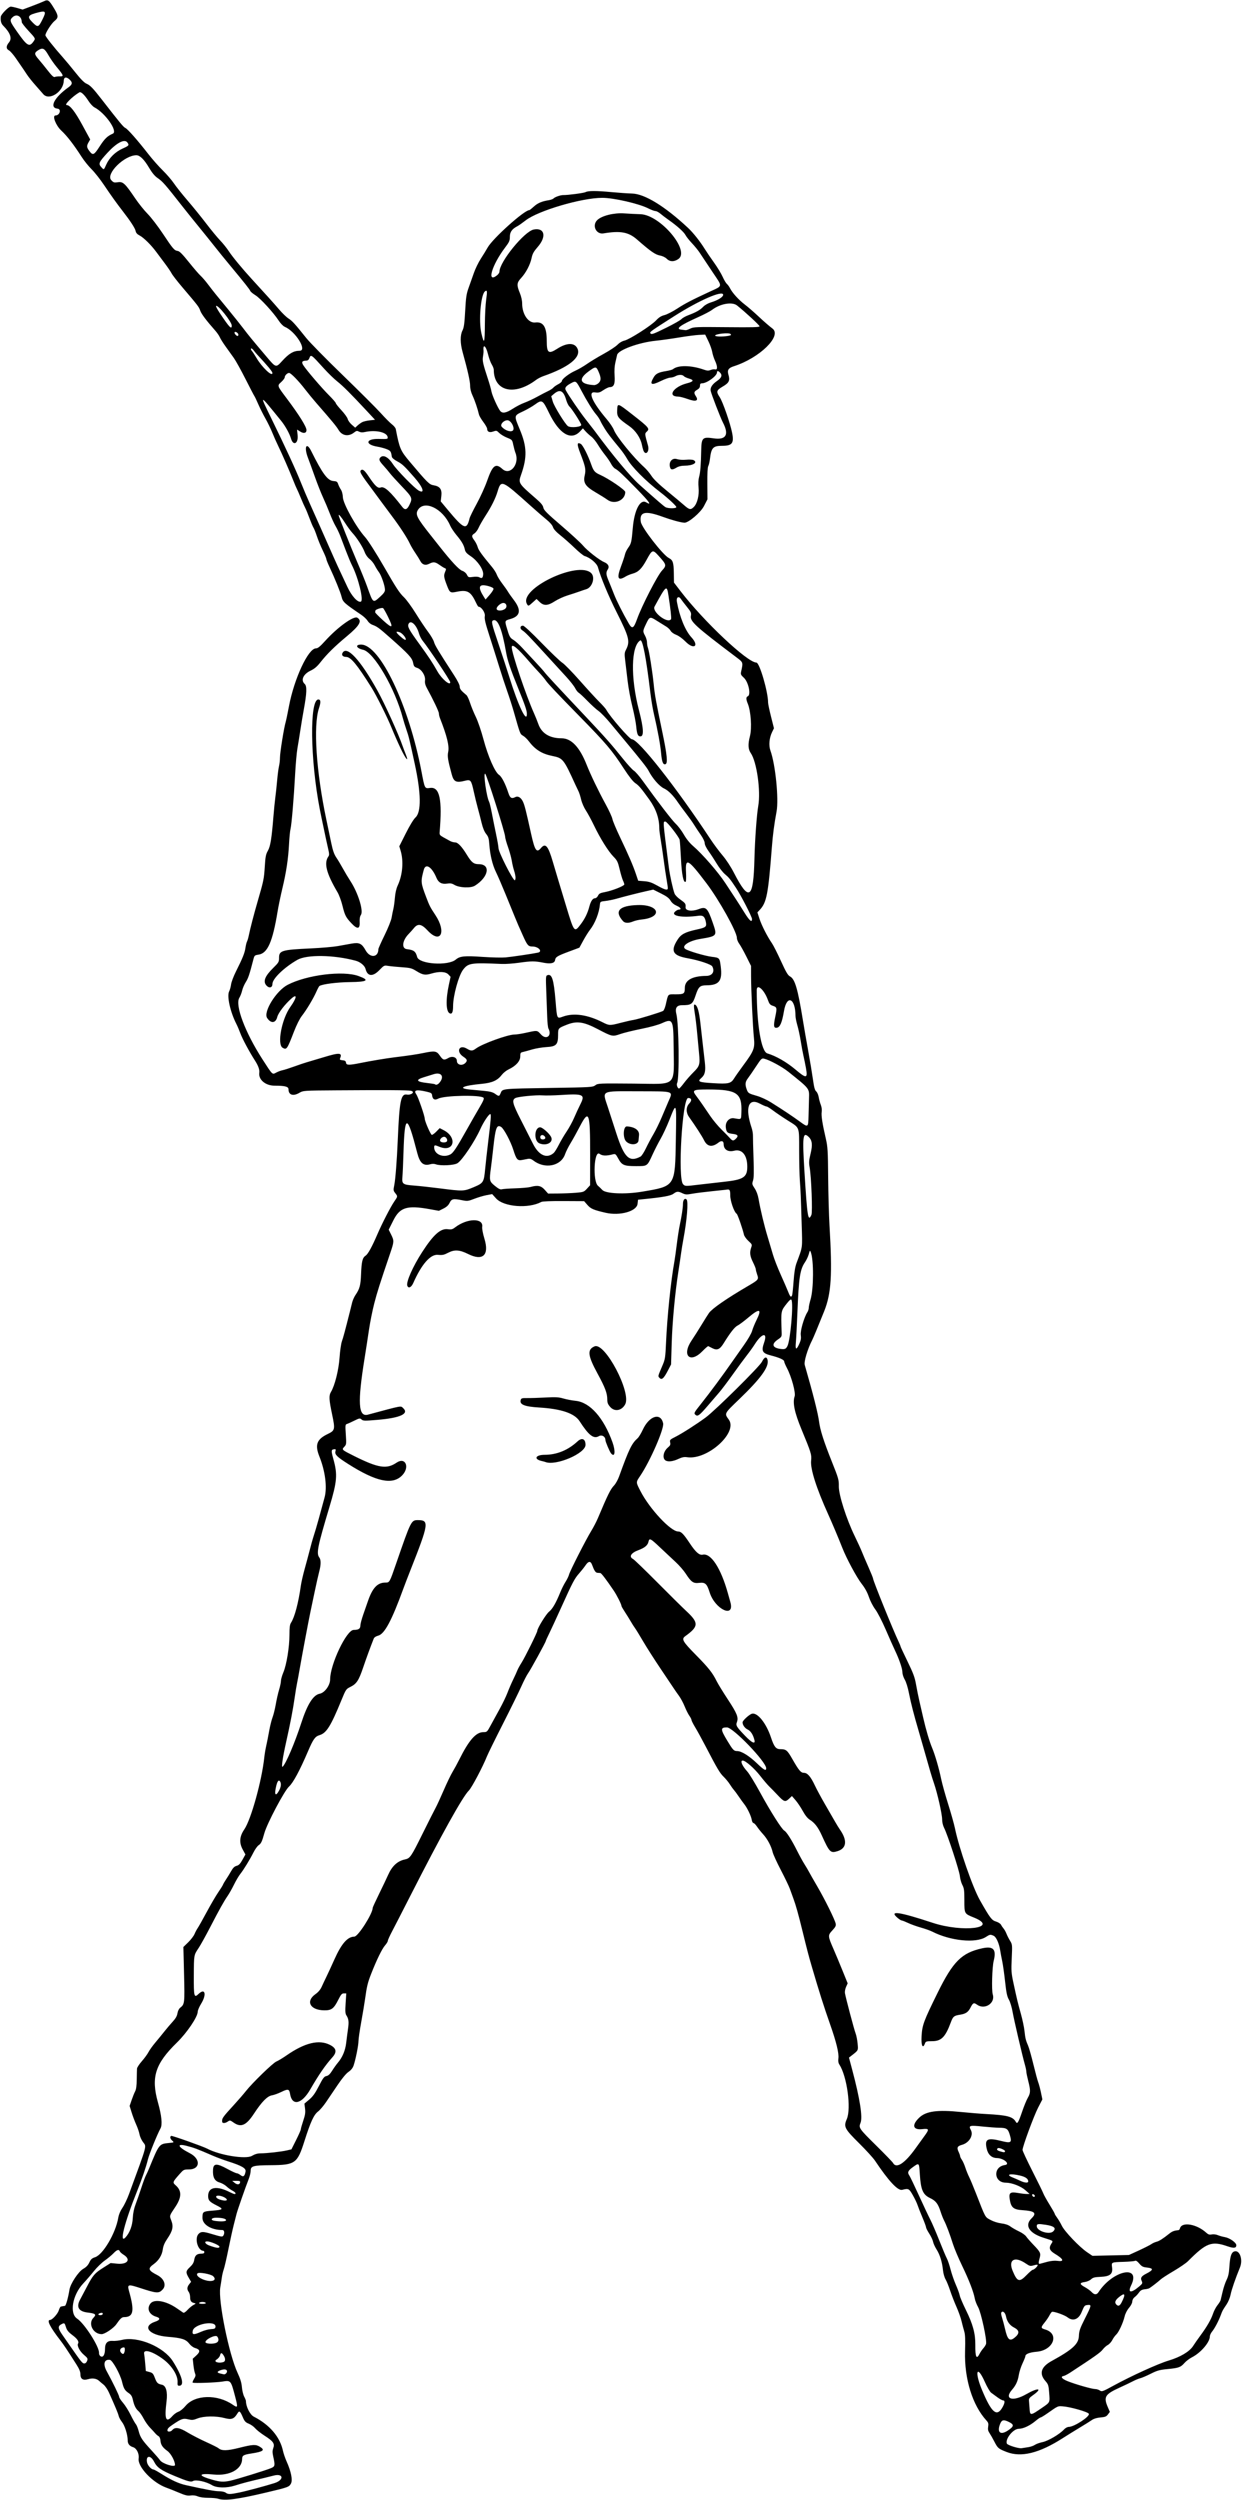 <?xml version="1.0" encoding="UTF-8" standalone="no"?>
<!-- Created with Inkscape (http://www.inkscape.org/) -->

<svg
   xmlns:dc="http://purl.org/dc/elements/1.1/"
   xmlns:cc="http://creativecommons.org/ns#"
   xmlns:rdf="http://www.w3.org/1999/02/22-rdf-syntax-ns#"
   xmlns:svg="http://www.w3.org/2000/svg"
   xmlns="http://www.w3.org/2000/svg"
   xmlns:sodipodi="http://sodipodi.sourceforge.net/DTD/sodipodi-0.dtd"
   xmlns:inkscape="http://www.inkscape.org/namespaces/inkscape"
   id="svg4158"
   version="1.1"
   inkscape:version="0.91 r13725"
   width="1230.938"
   height="2475.938"
   viewBox="0 0 1230.938 2475.938"
   sodipodi:docname="SoldierMarching.svg">
  <defs
     id="defs4162" />
  <sodipodi:namedview
     pagecolor="#ffffff"
     bordercolor="#666666"
     borderopacity="1"
     objecttolerance="10"
     gridtolerance="10"
     guidetolerance="10"
     inkscape:pageopacity="0"
     inkscape:pageshadow="2"
     inkscape:window-width="1600"
     inkscape:window-height="837"
     id="namedview4160"
     showgrid="false"
     inkscape:zoom="0.27020068"
     inkscape:cx="615.46875"
     inkscape:cy="1237.9688"
     inkscape:window-x="-8"
     inkscape:window-y="-8"
     inkscape:window-maximized="1"
     inkscape:current-layer="svg4158" />
  <path
     style="fill:#000000"
     d="m 216.094,2474.885 c -1.547,-0.491 -5.9,-0.883 -9.674,-0.871 -4.133,0.012 -8.233,-0.557 -10.312,-1.433 -2.221,-0.935 -4.788,-1.258 -7.202,-0.904 -2.999,0.439 -5.346,-0.127 -11.719,-2.828 -4.383,-1.857 -9.867,-4.045 -12.188,-4.86 -13.626,-4.79 -28.818,-20.76 -27.582,-28.997 0.693,-4.623 -2.004,-10.079 -5.511,-11.147 -3.562,-1.084 -5.344,-3.333 -5.344,-6.744 0,-5.531 -2.818,-14.6 -5.644,-18.159 -1.486,-1.872 -2.976,-4.614 -3.311,-6.094 -0.56,-2.473 -3.232,-8.892 -9.647,-23.184 -1.356,-3.022 -3.738,-6.504 -5.291,-7.739 -1.554,-1.235 -3.516,-2.9 -4.36,-3.7 -2.514,-2.381 -6.547,-3.046 -10.833,-1.784 -5.256,1.547 -7.789,-0.061 -7.789,-4.943 0,-2.382 -1.172,-5.237 -3.924,-9.556 -9.484,-14.887 -12.615,-19.572 -16.022,-23.971 -10.28,-13.277 -13.722,-20.156 -10.087,-20.156 2.085,0 7.583,-6.044 8.607,-9.462 0.604,-2.015 1.558,-3.727 2.121,-3.806 0.563,-0.079 1.445,-0.241 1.961,-0.361 0.516,-0.12 1.419,-0.267 2.008,-0.326 0.985,-0.099 3.234,-8.115 4.503,-16.046 0.945,-5.904 8.877,-17.88 13.644,-20.6 2.942,-1.679 4.775,-3.599 6.057,-6.345 1.472,-3.153 2.588,-4.177 5.596,-5.137 7.959,-2.54 20.429,-23.698 23.064,-39.136 0.558,-3.269 2.058,-6.842 4.141,-9.867 1.797,-2.608 4.731,-8.74 6.522,-13.625 18.66,-50.918 17.47,-46.458 13.758,-51.582 -1.505,-2.077 -3.025,-5.486 -3.378,-7.575 -0.353,-2.089 -1.817,-6.397 -3.254,-9.574 -1.437,-3.177 -3.495,-8.644 -4.574,-12.149 l -1.962,-6.373 1.986,-5.815 c 1.092,-3.198 2.654,-7.08 3.472,-8.627 1.024,-1.937 1.522,-5.585 1.601,-11.719 0.063,-4.898 0.181,-9.79 0.261,-10.87 0.081,-1.08 2.265,-4.385 4.855,-7.344 2.59,-2.959 5.536,-7.003 6.548,-8.986 1.011,-1.983 4.061,-6.236 6.776,-9.451 2.715,-3.216 6.796,-8.203 9.069,-11.082 2.273,-2.88 5.955,-7.212 8.182,-9.627 2.862,-3.103 4.23,-5.518 4.664,-8.233 0.369,-2.307 1.442,-4.493 2.685,-5.471 4.461,-3.509 4.561,-4.372 3.85,-33.194 l -0.666,-26.995 4.787,-4.662 c 2.633,-2.564 5.451,-6.255 6.262,-8.202 0.812,-1.947 2.217,-4.594 3.124,-5.883 0.907,-1.289 4.94,-8.461 8.964,-15.938 4.024,-7.477 9.168,-16.268 11.431,-19.537 2.263,-3.269 4.368,-6.644 4.678,-7.5 0.31,-0.856 1.702,-3.244 3.095,-5.307 1.393,-2.062 3.656,-5.745 5.029,-8.184 1.819,-3.231 3.278,-4.636 5.379,-5.181 2.202,-0.571 3.572,-1.987 5.806,-6.002 l 2.924,-5.255 -2.662,-4.891 c -3.696,-6.791 -3.212,-12.989 1.557,-19.939 6.696,-9.757 17.401,-48.342 19.833,-71.487 0.325,-3.094 1.177,-8.156 1.893,-11.25 0.716,-3.094 2.008,-9.633 2.871,-14.531 0.863,-4.898 2.383,-11.041 3.376,-13.65 0.994,-2.609 2.457,-8.516 3.251,-13.125 0.794,-4.609 2.264,-11.062 3.265,-14.339 1.001,-3.277 1.821,-7.192 1.821,-8.7 0,-1.508 1.084,-5.318 2.409,-8.466 3.172,-7.537 6.022,-25.106 6.026,-37.143 0.002,-7.382 0.366,-10.196 1.551,-12.006 3.593,-5.483 7.352,-19.657 9.751,-36.77 0.456,-3.255 2.144,-10.638 3.75,-16.406 1.606,-5.768 3.95,-14.496 5.208,-19.394 1.258,-4.898 2.651,-9.961 3.095,-11.25 0.444,-1.289 1.686,-5.297 2.759,-8.906 1.782,-5.99 2.891,-9.992 8.697,-31.372 2.714,-9.994 0.687,-25.994 -5.139,-40.557 -4.651,-11.626 -2.617,-17.081 8.317,-22.299 7.172,-3.423 7.419,-4.529 4.313,-19.276 -3.09,-14.673 -3.316,-18.757 -1.23,-22.212 3.887,-6.438 7.745,-21.818 8.6,-34.289 0.448,-6.529 1.498,-13.769 2.334,-16.09 1.316,-3.651 2.951,-9.728 8.069,-30 0.586,-2.32 1.507,-6.049 2.047,-8.286 0.54,-2.237 2.034,-5.612 3.32,-7.5 4.19,-6.152 5.102,-9.573 5.54,-20.776 0.492,-12.571 1.385,-16.162 4.534,-18.225 2.346,-1.537 6.255,-8.637 11.645,-21.15 4.564,-10.593 13.048,-27.079 16.58,-32.215 3.711,-5.396 3.693,-5.26 1.097,-8.561 -1.889,-2.401 -1.958,-2.975 -0.951,-7.861 1.149,-5.572 2.607,-24.342 3.469,-44.677 1.65,-38.888 3.064,-46.009 8.948,-45.068 4.616,0.738 8.455,-2.657 4.209,-3.723 -2.777,-0.697 -24.548,-0.836 -74.08,-0.472 -32.758,0.24 -32.789,0.242 -36.645,2.502 -6.174,3.618 -10.726,2.114 -10.726,-3.544 0,-2.663 -3.522,-3.569 -13.877,-3.569 -9.004,0 -16.095,-6.057 -15.059,-12.863 0.428,-2.813 -1.038,-6.93 -4.243,-11.911 -5.614,-8.726 -12.505,-21.571 -14.521,-27.066 -1.097,-2.989 -2.899,-7.207 -4.004,-9.375 -6.035,-11.829 -9.499,-27.445 -7.128,-32.135 0.763,-1.509 1.63,-4.642 1.927,-6.962 0.297,-2.32 2.442,-8.015 4.766,-12.656 6.706,-13.389 8.737,-18.421 9.461,-23.438 0.372,-2.578 1.068,-5.42 1.547,-6.315 0.479,-0.895 1.24,-3.426 1.692,-5.625 1.586,-7.72 5.033,-21.003 8.944,-34.467 5.884,-20.256 6.237,-21.992 7.004,-34.361 0.596,-9.626 1.067,-12.024 3.037,-15.469 2.518,-4.403 3.756,-12.035 5.525,-34.077 0.538,-6.703 1.38,-15.141 1.871,-18.75 0.491,-3.609 1.302,-11.203 1.801,-16.875 0.499,-5.672 1.328,-12 1.842,-14.062 0.513,-2.062 0.944,-5.931 0.956,-8.597 0.023,-4.968 3.895,-29.11 5.613,-34.996 0.527,-1.805 2.014,-8.909 3.304,-15.786 5.13,-27.339 19.108,-57.339 26.715,-57.339 1.894,0 4.046,-1.736 9.225,-7.445 12.358,-13.619 28.327,-25.103 31.844,-22.899 4.95,3.103 2.284,7.775 -10.527,18.443 -11.978,9.975 -19.598,17.488 -26.051,25.685 -3.349,4.254 -5.946,6.462 -9.67,8.224 -7.395,3.499 -10.093,9.509 -5.942,13.237 2.373,2.131 2.116,9.094 -0.949,25.692 -1,5.414 -2.513,14.484 -3.364,20.156 -0.85,5.672 -2.144,13.688 -2.875,17.812 -0.731,4.125 -1.766,15.727 -2.301,25.781 -1.245,23.419 -3.505,50.16 -4.595,54.375 -0.467,1.805 -1.108,8.342 -1.426,14.527 -0.756,14.733 -2.733,27.942 -6.595,44.066 -1.729,7.219 -3.872,17.555 -4.762,22.969 -4.954,30.141 -9.914,41.385 -18.849,42.725 -3.824,0.573 -4.131,0.845 -5.074,4.489 -3.963,15.317 -5.132,18.823 -7.547,22.632 -1.499,2.363 -3.144,6.166 -3.656,8.45 -0.512,2.284 -1.774,5.535 -2.804,7.225 -4.412,7.236 5.701,34.126 22.838,60.729 10.271,15.944 9.74,15.429 13.719,13.299 1.805,-0.966 4.631,-2.019 6.282,-2.339 1.65,-0.32 6.924,-2.003 11.719,-3.74 4.795,-1.737 10.406,-3.624 12.468,-4.193 2.062,-0.569 9.445,-2.764 16.406,-4.877 15.997,-4.856 18.802,-4.672 16.435,1.081 -0.52,1.263 -0.029,1.635 2.474,1.875 2.469,0.237 3.188,0.767 3.438,2.532 0.341,2.411 2.984,2.445 14.216,0.178 10.486,-2.116 25.594,-4.637 33.75,-5.632 14.115,-1.721 22.489,-2.975 29.248,-4.38 10.553,-2.193 12.556,-1.883 15.527,2.398 3.347,4.824 4.327,5.128 8.603,2.667 3.993,-2.298 8.497,-0.793 8.497,2.839 0,3.993 5.209,5.269 8.416,2.062 2.259,-2.259 1.816,-3.665 -1.927,-6.115 -7.65,-5.007 -4.378,-12.655 3.441,-8.042 4.205,2.481 5.454,2.447 9.117,-0.245 6.335,-4.656 31.36,-13.729 37.955,-13.76 1.907,-0.01 6.42,-0.664 10.03,-1.455 13.185,-2.891 12.308,-2.967 16.365,1.426 5.335,5.779 11.091,1.142 7.35,-5.921 -0.509,-0.961 -1.054,-6.024 -1.211,-11.25 -0.157,-5.226 -0.569,-16.57 -0.917,-25.208 -0.575,-14.302 -0.488,-15.761 0.971,-16.321 4.604,-1.767 6.412,3.849 8.225,25.545 1.528,18.284 1.179,17.585 7.641,15.314 10.648,-3.742 24.131,-1.766 38.934,5.706 6.705,3.385 7.105,3.397 18.037,0.542 4.767,-1.245 10.566,-2.546 12.886,-2.891 3.919,-0.583 25.928,-7.296 29.038,-8.857 0.76,-0.382 1.955,-3.186 2.656,-6.232 2.576,-11.192 1.645,-10.226 9.852,-10.226 8.206,0 9.041,-0.589 9.065,-6.39 0.031,-7.647 7.376,-11.742 21.276,-11.859 5.989,-0.051 8.661,-4.298 5.923,-9.414 -1.081,-2.02 -13.49,-6.126 -24.285,-8.036 -14.941,-2.643 -17.371,-7.07 -10.12,-18.432 3.433,-5.378 7.506,-7.538 18.919,-10.032 8.994,-1.965 10.006,-2.738 9.22,-7.043 -1.028,-5.629 -2.758,-7.237 -7.144,-6.635 -17.022,2.337 -28.67,0.104 -23.088,-4.425 1.112,-0.902 2.583,-1.641 3.269,-1.641 3.071,0 2.037,-2.052 -1.88,-3.731 -2.859,-1.225 -4.953,-2.957 -6.265,-5.18 -1.477,-2.504 -3.866,-4.285 -9.552,-7.122 l -7.582,-3.783 -7.073,1.589 c -8.222,1.847 -21.522,5.22 -29.573,7.5 -3.094,0.876 -7.945,1.855 -10.781,2.175 -4.899,0.554 -5.169,0.723 -5.407,3.395 -0.743,8.344 -4.819,18.753 -9.846,25.139 -1.548,1.967 -4.551,6.76 -6.672,10.651 l -3.857,7.074 -10.416,3.88 c -11.422,4.255 -13.235,5.367 -13.668,8.383 -0.457,3.182 -4.433,4.051 -11.793,2.579 -8.314,-1.662 -11.817,-1.648 -24.123,0.101 -5.672,0.806 -13.266,1.335 -16.875,1.176 -30.618,-1.349 -33.302,-0.946 -38.423,5.768 -4.359,5.715 -9.845,25.64 -9.873,35.857 -0.016,6.018 -0.967,8.217 -3.186,7.365 -3.867,-1.484 -4.266,-13.266 -0.965,-28.523 l 1.674,-7.738 -2.199,-2.34 c -2.677,-2.849 -9.05,-3.17 -16.864,-0.85 -6.109,1.814 -8.579,1.389 -14.958,-2.577 -4.415,-2.745 -5.931,-3.136 -14.444,-3.727 -5.231,-0.363 -11.291,-0.959 -13.465,-1.325 -3.848,-0.647 -4.079,-0.535 -8.587,4.142 -6.564,6.81 -11.877,6.402 -13.738,-1.055 -0.833,-3.338 -5.167,-6.949 -9.854,-8.211 -21.697,-5.842 -48.353,-6.227 -57.779,-0.834 C 281.567,958.221 270,969.396 270,974.564 c 0,3.785 -3.171,4.603 -5.948,1.534 -3.601,-3.979 -1.537,-9.27 6.815,-17.475 5.354,-5.26 5.696,-5.858 5.696,-9.963 0,-7.173 2.625,-7.949 31.406,-9.287 10.312,-0.479 22.336,-1.514 26.719,-2.299 4.383,-0.785 10.572,-1.893 13.754,-2.463 7.607,-1.361 10.107,-0.167 13.898,6.639 4.435,7.962 12.661,7.202 12.661,-1.17 0,-0.695 2.78,-6.932 6.179,-13.861 3.502,-7.14 6.518,-14.683 6.962,-17.411 0.431,-2.647 1.196,-6.45 1.699,-8.451 0.504,-2.001 1.192,-7.013 1.53,-11.138 0.393,-4.802 1.4,-9.186 2.8,-12.188 4.84,-10.379 5.989,-23.977 2.905,-34.365 l -1.326,-4.464 6.443,-12.811 c 3.936,-7.825 7.684,-13.951 9.631,-15.742 5.819,-5.351 5.548,-23.982 -0.773,-53.088 -5.601,-25.79 -5.804,-26.621 -8.248,-33.819 -1.301,-3.829 -2.859,-8.86 -3.464,-11.181 -7.665,-29.425 -28.741,-65.679 -39.529,-67.995 -6.698,-1.438 -8.098,-5.13 -1.946,-5.13 18.758,0 47.367,60.059 59.842,125.625 3.312,17.408 3.137,17.076 8.624,16.349 9.431,-1.251 12.126,11.413 9.369,44.029 -0.199,2.351 0.344,3.036 3.989,5.034 2.32,1.272 5.273,2.892 6.562,3.601 1.289,0.709 3.476,1.291 4.859,1.294 2.702,0.007 6.612,4.139 11.537,12.193 4.686,7.663 6.847,9.375 11.837,9.375 12.123,0 9.87,12.7 -3.779,21.299 -4.149,2.614 -15.461,2.141 -20.446,-0.855 -2.373,-1.426 -3.933,-1.68 -7.267,-1.18 -5.184,0.777 -8.452,-1.017 -10.417,-5.72 -4.54,-10.866 -10.719,-14.812 -12.55,-8.014 -3.167,11.763 -3.09,12.689 2.24,26.814 3.354,8.888 4.027,10.204 9.252,18.087 11.254,16.979 5.127,29.085 -7.717,15.248 -6.124,-6.598 -9.692,-7.192 -13.644,-2.273 -1.031,1.283 -3.426,3.948 -5.322,5.922 -6.158,6.411 -7.006,14.212 -1.614,14.841 6.923,0.808 8.728,2.176 10.229,7.751 1.918,7.124 30.569,9.064 38.254,2.59 4.134,-3.483 8.56,-3.918 26.978,-2.652 8.717,0.599 18.803,0.824 22.412,0.499 6.04,-0.543 27.173,-3.665 32.109,-4.744 4.918,-1.075 0.433,-6.05 -5.454,-6.05 -4.22,0 -5.164,-1.097 -9.686,-11.25 -1.952,-4.383 -3.926,-8.812 -4.386,-9.844 -0.952,-2.133 -3.967,-9.464 -12.722,-30.938 -3.364,-8.25 -7.562,-17.953 -9.33,-21.562 -3.563,-7.274 -5.912,-17.005 -6.666,-27.617 -0.416,-5.85 -0.931,-7.534 -3.157,-10.312 -1.735,-2.165 -3.283,-5.931 -4.45,-10.821 -0.984,-4.125 -2.673,-10.664 -3.751,-14.531 -1.079,-3.867 -2.884,-11.25 -4.012,-16.406 -2.55,-11.658 -3.078,-12.322 -8.683,-10.911 -8.904,2.242 -11.193,1.13 -13.232,-6.433 -3.822,-14.172 -4.394,-17.785 -3.49,-22.027 1.259,-5.901 -1.119,-15.702 -8.147,-33.581 -0.571,-1.452 -1.042,-3.561 -1.049,-4.688 -0.01,-1.776 -5.499,-13.313 -12.128,-25.486 -1.406,-2.583 -1.911,-4.803 -1.621,-7.135 0.585,-4.703 -3.355,-10.989 -7.794,-12.435 -2.817,-0.918 -3.342,-1.586 -4.045,-5.154 -0.926,-4.7 -4.404,-8.482 -22.541,-24.518 -11.404,-10.082 -13.072,-11.294 -18.01,-13.081 -1.578,-0.571 -3.625,-2.319 -4.549,-3.884 -0.925,-1.565 -3.853,-4.314 -6.507,-6.109 -16.515,-11.168 -18.055,-12.576 -19.219,-17.565 -0.977,-4.187 -6.771,-18.499 -11.923,-29.452 -1.768,-3.758 -3.214,-7.366 -3.214,-8.018 0,-0.652 -1.62,-4.538 -3.599,-8.636 -1.979,-4.098 -4.576,-10.404 -5.77,-14.013 -1.194,-3.609 -2.713,-7.406 -3.377,-8.438 -0.664,-1.031 -2.451,-5.25 -3.973,-9.375 -1.522,-4.125 -3.437,-8.766 -4.257,-10.312 -0.82,-1.547 -2.781,-5.977 -4.357,-9.844 -1.576,-3.867 -3.293,-7.798 -3.814,-8.735 -0.521,-0.937 -2.142,-4.734 -3.601,-8.438 -3.642,-9.244 -11.411,-27.026 -15.025,-34.39 -1.645,-3.352 -4.23,-9.175 -5.745,-12.942 -1.515,-3.767 -4.591,-10.095 -6.836,-14.062 -2.245,-3.968 -5.455,-10.378 -7.134,-14.245 -1.679,-3.867 -3.386,-7.453 -3.795,-7.969 -0.408,-0.516 -4.361,-8.088 -8.783,-16.828 -4.422,-8.74 -9.627,-18.13 -11.566,-20.868 -1.939,-2.738 -5.582,-7.821 -8.095,-11.297 -2.513,-3.476 -5.124,-7.615 -5.802,-9.199 -0.678,-1.584 -2.697,-4.537 -4.487,-6.562 -9.049,-10.24 -13.839,-16.615 -14.985,-19.939 -1.285,-3.729 -2.019,-4.687 -17.833,-23.265 -4.897,-5.752 -9.631,-11.87 -10.52,-13.594 -0.889,-1.724 -3.979,-6.265 -6.867,-10.091 -2.887,-3.826 -6.672,-8.889 -8.41,-11.25 -4.935,-6.704 -12.431,-14.107 -16.323,-16.121 -2.567,-1.328 -3.702,-2.617 -4.112,-4.667 -0.523,-2.617 -5.316,-9.989 -12.436,-19.13 -5.964,-7.657 -12.104,-16.218 -18.777,-26.18 -3.773,-5.633 -9.328,-12.68 -12.344,-15.659 -3.016,-2.979 -7.46,-8.495 -9.875,-12.258 -7.821,-12.187 -14.481,-20.791 -20.239,-26.152 -5.425,-5.05 -9.184,-14.908 -5.686,-14.908 4.209,0 6.118,-6.331 2.031,-6.737 -8.564,-0.852 -3.321,-11.094 10.835,-21.166 3.913,-2.784 4.22,-4.718 1.197,-7.558 -3.321,-3.12 -5.784,-2.695 -5.868,1.011 C 62.964,90.901 48.668,100.194 42.82,93.181 41.699,91.836 38.25,87.905 35.156,84.445 32.062,80.984 28.305,76.283 26.806,73.998 24.03,69.765 23.597,69.128 15.686,57.659 13.197,54.051 10.126,50.557 8.862,49.895 5.909,48.348 5.925,45.56 8.906,42.017 12.182,38.123 10.254,32.551 3.162,25.419 1.097,23.342 0.418,20.804 0.792,16.56 1,14.204 8.501,6.597 10.637,6.578 c 0.952,-0.009 3.992,0.642 6.756,1.445 l 5.025,1.461 8.949,-3.352 c 4.922,-1.843 10.435,-4.061 12.252,-4.927 3.996,-1.906 4.994,-1.169 10.257,7.58 4.133,6.87 4.158,8.821 0.152,12.017 C 50.921,23.281 45,32.553 45,34.94 c 0,1.253 8.368,11.845 17.206,21.779 2.752,3.094 8.443,9.943 12.645,15.22 5.192,6.52 8.687,10.032 10.905,10.959 3.536,1.477 6.35,4.388 15.025,15.544 18.213,23.418 21.534,27.424 23.461,28.303 2.344,1.068 12.2,12.27 22.937,26.069 3.811,4.898 10.158,12.07 14.103,15.938 3.945,3.867 8.943,9.669 11.107,12.893 2.163,3.224 8.241,10.861 13.506,16.971 5.265,6.11 13.561,16.34 18.436,22.732 4.875,6.392 11.103,13.943 13.841,16.779 2.738,2.836 6.631,7.688 8.652,10.781 3.595,5.503 13.35,17.303 22.914,27.719 14.293,15.566 21.522,23.598 26.764,29.738 3.208,3.757 7.445,7.85 9.416,9.094 3.667,2.315 6.352,5.262 17.537,19.25 3.513,4.394 19.768,20.937 36.121,36.763 16.353,15.826 33.295,32.718 37.648,37.538 4.353,4.82 9.427,9.917 11.275,11.326 1.848,1.41 3.539,3.493 3.757,4.63 3.716,19.355 4.565,21.329 14,32.524 17.379,20.623 19.247,22.47 23.398,23.134 6.326,1.012 8.514,3.989 7.77,10.57 l -0.614,5.426 6.941,8.332 c 16.189,19.432 18.753,20.434 21.631,8.452 0.356,-1.48 3.568,-8.033 7.137,-14.561 3.57,-6.528 8.171,-16.66 10.224,-22.516 5.474,-15.609 8.428,-17.903 15.191,-11.794 7.647,6.908 17.302,-4.977 12.953,-15.944 -0.612,-1.543 -1.59,-5.102 -2.173,-7.909 -1.045,-5.031 -1.134,-5.133 -6.189,-7.16 -2.821,-1.131 -6.312,-3.239 -7.758,-4.685 -2.482,-2.482 -2.814,-2.562 -5.932,-1.435 -3.702,1.339 -6.025,0.286 -6.025,-2.73 0,-0.916 -1.702,-3.923 -3.782,-6.682 -2.08,-2.759 -4.023,-6.071 -4.317,-7.36 -1.299,-5.689 -4.108,-13.998 -6.338,-18.75 -1.595,-3.4 -2.423,-6.773 -2.429,-9.901 -0.008,-4.332 -2.42,-15.086 -7.468,-33.302 -2.452,-8.848 -2.493,-16.679 -0.112,-21.346 1.431,-2.805 1.985,-6.822 2.678,-19.416 0.748,-13.587 1.243,-16.894 3.431,-22.91 1.407,-3.867 3.734,-10.436 5.172,-14.598 1.438,-4.161 4.509,-10.49 6.826,-14.062 2.317,-3.573 5.4,-8.605 6.853,-11.184 5.122,-9.092 36.271,-37.031 41.284,-37.031 0.356,0 2.383,-1.59 4.503,-3.534 3.781,-3.467 7.896,-5.215 14.84,-6.305 1.917,-0.301 4.038,-1.1 4.713,-1.775 1.465,-1.465 6.983,-3.356 9.614,-3.296 4.441,0.103 20.358,-2.007 22.074,-2.926 2.662,-1.425 10.585,-1.426 25.738,-0.003 7.219,0.678 16.371,1.312 20.339,1.408 12.48,0.305 32.477,12.56 55.416,33.961 5.121,4.777 11.916,13.326 16.618,20.906 1.759,2.836 5.89,8.903 9.179,13.482 3.289,4.579 7.139,10.907 8.554,14.062 1.416,3.155 3.3,6.339 4.186,7.075 0.887,0.736 2.276,2.634 3.087,4.219 2.457,4.801 8.623,11.61 14.69,16.222 3.159,2.401 9.469,7.882 14.023,12.18 4.554,4.298 10.566,9.503 13.359,11.567 9.788,7.231 -12.681,29.227 -38.167,37.365 -5.433,1.735 -6.798,3.826 -5.445,8.341 1.741,5.81 0.67,8.102 -5.457,11.683 -6.465,3.778 -6.848,5.066 -3.161,10.633 3.085,4.658 10.609,26.368 12.374,35.704 1.879,9.942 -0.128,12.467 -9.908,12.467 -9.105,0 -10.829,1.85 -12.16,13.053 -0.332,2.796 -1.079,5.96 -1.66,7.031 -0.679,1.252 -1.009,7.472 -0.924,17.416 l 0.133,15.469 -3.475,6.734 c -3.313,6.42 -15.466,16.728 -19.413,16.467 -3.819,-0.253 -12.848,-2.717 -21.513,-5.871 -17.418,-6.341 -23.239,-4.974 -21.652,5.083 0.908,5.754 21.772,32.649 27.71,35.72 4.071,2.105 4.841,4.396 4.999,14.867 l 0.143,9.501 6.475,8.438 c 23.058,30.047 66.342,70.781 75.211,70.781 3.141,0 11.595,28.95 11.595,39.706 0,1.241 1.308,7.454 2.907,13.808 l 2.907,11.552 -1.883,3.876 c -2.788,5.738 -3.437,13.129 -1.604,18.245 4.996,13.939 8.403,47.942 6.058,60.469 -2.303,12.303 -3.674,22.704 -4.635,35.156 -3.599,46.635 -5.179,54.831 -11.966,62.076 l -2.384,2.544 2.076,6.362 c 2.144,6.57 7.775,17.612 12.327,24.174 1.431,2.062 5.453,10 8.937,17.639 5.022,11.009 6.883,14.172 8.975,15.254 4.91,2.539 7.744,12.214 12.883,43.982 1.001,6.188 3.31,19.477 5.131,29.531 1.821,10.055 3.957,22.922 4.747,28.594 1.084,7.783 1.872,10.672 3.211,11.778 0.976,0.806 2.086,3.337 2.467,5.625 0.381,2.288 1.327,5.756 2.102,7.707 0.857,2.158 1.198,4.912 0.872,7.031 -0.562,3.647 0.655,11.499 4.102,26.452 1.841,7.986 2.079,11.958 2.311,38.438 0.142,16.242 0.734,37.547 1.315,47.344 2.933,49.426 1.8,67.543 -5.334,85.312 -6.29,15.666 -10.598,26.021 -11.78,28.313 -4.575,8.867 -8.36,21.429 -7.429,24.656 8.335,28.891 13.165,47.987 14.228,56.25 1.085,8.435 4.638,19.537 12.749,39.836 6.509,16.291 6.92,17.746 6.811,24.141 -0.144,8.456 7.51,32.423 15.754,49.335 2.857,5.86 6.048,12.821 7.091,15.469 1.043,2.647 3.971,9.491 6.506,15.208 2.536,5.717 4.61,10.863 4.61,11.435 0,2.081 19.791,50.924 25.368,62.607 1.001,2.096 1.82,4.118 1.82,4.492 0,0.374 3.127,7.097 6.948,14.938 5.69,11.676 7.213,15.786 8.41,22.695 0.804,4.641 2.339,12.234 3.412,16.875 1.073,4.641 2.772,12.024 3.776,16.406 2.659,11.613 6.061,23.11 8.738,29.531 3,7.197 6.776,20.164 9.021,30.975 0.968,4.661 4.086,15.859 6.929,24.885 2.843,9.025 5.861,19.766 6.706,23.869 4.075,19.787 17.583,58.67 24.769,71.302 10.158,17.855 11.646,19.813 16.058,21.135 2.08,0.623 4.231,2.008 4.781,3.077 0.55,1.069 1.722,2.788 2.605,3.819 0.883,1.031 2.176,3.352 2.872,5.156 0.696,1.805 2.292,4.935 3.545,6.956 2.23,3.596 2.266,3.97 1.654,17.344 -0.569,12.424 -0.414,14.651 1.698,24.45 3.604,16.723 4.258,19.435 7.343,30.469 1.586,5.672 3.207,13.345 3.603,17.052 0.782,7.324 1.234,9.148 3.68,14.823 0.889,2.062 3.205,10.289 5.148,18.281 1.943,7.992 4.106,16.008 4.809,17.812 0.702,1.805 1.91,6.336 2.683,10.069 l 1.407,6.787 -4.245,8.213 c -4.223,8.17 -15.413,38.551 -15.413,41.847 0,0.951 4.419,10.435 9.819,21.078 5.401,10.643 10.266,20.573 10.812,22.069 0.546,1.496 3.299,6.448 6.118,11.006 2.819,4.558 5.126,8.631 5.126,9.052 0,0.421 1.083,2.219 2.407,3.994 1.324,1.776 3.424,5.338 4.666,7.917 2.724,5.655 17.418,21.038 24.988,26.161 l 5.342,3.615 18.095,-0.418 18.095,-0.418 9.844,-4.507 c 5.414,-2.479 10.924,-5.271 12.245,-6.205 1.321,-0.934 3.641,-2 5.156,-2.369 2.699,-0.657 6.248,-2.91 12.887,-8.182 2.809,-2.23 4.742,-2.939 9.258,-3.395 0.352,-0.036 0.909,-0.913 1.238,-1.95 2.073,-6.532 16.59,-4.001 25.962,4.527 1.989,1.81 3.15,2.176 5.449,1.716 1.694,-0.339 4.217,-0.043 6.005,0.704 1.696,0.709 4.818,1.582 6.938,1.94 4.827,0.816 11.424,5.455 11.424,8.034 0,2.934 -2.488,3.235 -8.771,1.06 -15.721,-5.442 -21.014,-3.445 -39.11,14.755 -1.842,1.853 -8.196,6.217 -14.121,9.697 -5.924,3.481 -11.743,7.234 -12.931,8.341 -2.303,2.146 -9.046,7.383 -11.223,8.716 -0.721,0.442 -2.826,0.924 -4.677,1.071 -2.202,0.175 -3.936,1.017 -5.016,2.436 -2.359,3.1 -3.051,3.843 -5.286,5.676 -1.1,0.902 -1.99,2.722 -1.99,4.07 0,1.421 -1.339,4.002 -3.208,6.186 -1.933,2.259 -3.662,5.641 -4.351,8.515 -1.558,6.494 -5.864,15.761 -8.382,18.038 -1.139,1.03 -2.874,3.446 -3.855,5.369 -0.982,1.923 -2.977,4.113 -4.434,4.867 -1.457,0.754 -3.773,2.843 -5.146,4.644 -2.162,2.834 -7.894,6.89 -32.029,22.664 -2.578,1.685 -5.531,3.214 -6.562,3.397 -3.502,0.623 -1.894,2.816 3.747,5.111 7.568,3.079 24.269,7.854 27.47,7.854 1.421,0 3.511,0.649 4.643,1.442 1.942,1.36 2.707,1.087 13.568,-4.841 17.746,-9.687 44.255,-21.736 54.548,-24.794 11.611,-3.449 20.807,-8.928 24.328,-14.494 1.401,-2.215 4.68,-6.91 7.286,-10.435 6.376,-8.624 10.53,-15.84 12.456,-21.638 0.879,-2.645 2.821,-6.35 4.317,-8.232 1.496,-1.882 2.908,-4.123 3.139,-4.98 0.231,-0.857 1.151,-4.722 2.045,-8.59 0.894,-3.867 2.643,-9.066 3.887,-11.553 1.663,-3.326 2.394,-6.672 2.763,-12.656 0.602,-9.745 1.741,-13.912 4.159,-15.206 5.638,-3.017 9.767,7.245 6.302,15.663 -4.451,10.815 -8.322,22.031 -9.207,26.682 -0.575,3.02 -2.288,7.197 -4.009,9.775 -4.125,6.18 -4.027,5.998 -5.801,10.732 -2.228,5.944 -6.035,13.129 -8.608,16.244 -1.204,1.458 -2.189,3.645 -2.189,4.861 0,5.678 -9.029,16.163 -17.702,20.558 -2.474,1.254 -5.826,3.791 -7.448,5.639 -3.76,4.282 -5.691,4.976 -16.825,6.04 -7.795,0.745 -10.207,1.418 -16.619,4.634 -4.125,2.069 -8.766,4.059 -10.312,4.423 -1.547,0.363 -4.711,1.655 -7.031,2.871 -2.32,1.216 -8.427,4.129 -13.57,6.473 -14.4,6.565 -15.965,9.171 -11.602,19.312 l 2.015,4.684 -1.875,2.521 c -1.567,2.107 -2.784,2.598 -7.406,2.991 -3.498,0.297 -6.564,1.198 -8.343,2.45 -1.547,1.089 -6.944,4.463 -11.995,7.498 -5.05,3.035 -12.644,7.738 -16.875,10.45 -23.477,15.05 -41.443,19.466 -55.951,13.754 -8.051,-3.17 -8.649,-3.679 -12.036,-10.259 -1.589,-3.088 -3.745,-6.873 -4.79,-8.412 -1.444,-2.127 -1.762,-3.657 -1.327,-6.378 0.474,-2.968 0.177,-4.011 -1.741,-6.108 -13.836,-15.12 -21.959,-41.411 -21.157,-68.472 0.346,-11.682 0.139,-16.682 -0.824,-19.838 -0.708,-2.32 -1.928,-6.93 -2.712,-10.244 -0.783,-3.314 -3.042,-9.642 -5.018,-14.062 -1.976,-4.42 -4.768,-11.597 -6.204,-15.948 -1.436,-4.351 -3.498,-9.414 -4.582,-11.25 -1.091,-1.847 -2.222,-5.852 -2.533,-8.964 -0.814,-8.143 -3.045,-15.368 -6.361,-20.598 -1.596,-2.517 -3.161,-5.953 -3.476,-7.635 -0.316,-1.682 -2.008,-5.285 -3.761,-8.006 -1.753,-2.721 -3.188,-5.544 -3.188,-6.272 0,-0.728 -1.632,-5.172 -3.626,-9.875 -1.994,-4.703 -4.153,-10.184 -4.797,-12.179 -0.644,-1.995 -2.765,-6.425 -4.714,-9.844 -3.746,-6.574 -4.232,-6.815 -10.533,-5.237 -4.297,1.076 -13.418,-8.71 -26.955,-28.922 -1.805,-2.695 -8.808,-10.377 -15.564,-17.072 -14.677,-14.546 -15.671,-16.477 -12.379,-24.064 4.581,-10.559 0.241,-42.389 -7.375,-54.096 -0.993,-1.526 -1.293,-3.457 -0.943,-6.067 0.677,-5.048 -2.052,-16.237 -8.264,-33.882 -6.159,-17.495 -10.897,-32.437 -18.135,-57.188 -3.072,-10.505 -4.402,-15.584 -9.209,-35.156 -4.174,-16.996 -6.494,-25.288 -8.918,-31.875 -1.044,-2.836 -2.651,-7.266 -3.572,-9.844 -0.921,-2.578 -4.939,-10.941 -8.929,-18.585 -3.991,-7.644 -7.64,-15.611 -8.111,-17.705 -1.296,-5.769 -5.203,-13.101 -9.433,-17.705 -2.087,-2.271 -4.849,-5.712 -6.137,-7.646 -1.288,-1.934 -2.864,-3.516 -3.501,-3.516 -0.637,0 -1.397,-1.464 -1.687,-3.253 -0.613,-3.78 -4.476,-11.803 -7.479,-15.534 -1.145,-1.423 -3.558,-4.769 -5.363,-7.437 -1.805,-2.667 -4.005,-5.649 -4.89,-6.625 -0.885,-0.976 -2.692,-3.491 -4.016,-5.589 -1.324,-2.098 -4.065,-5.422 -6.09,-7.387 -3.767,-3.656 -6.331,-7.98 -17.853,-30.113 -3.624,-6.961 -8.254,-15.398 -10.289,-18.75 -2.035,-3.352 -3.708,-6.661 -3.718,-7.355 -0.01,-0.694 -0.968,-2.591 -2.128,-4.215 -1.16,-1.624 -3.242,-5.763 -4.627,-9.198 -1.385,-3.435 -3.916,-8.156 -5.625,-10.491 -1.709,-2.336 -3.951,-5.544 -4.982,-7.129 -1.031,-1.585 -6.895,-10.322 -13.031,-19.414 -6.136,-9.092 -14.018,-21.427 -17.517,-27.411 -3.499,-5.984 -7.151,-11.934 -8.117,-13.223 -0.966,-1.289 -2.857,-4.258 -4.204,-6.599 -1.346,-2.34 -3.959,-6.549 -5.805,-9.354 -1.847,-2.804 -3.358,-5.452 -3.358,-5.883 0,-1.576 -4.554,-10.631 -7.643,-15.196 -7.462,-11.028 -12.282,-17.35 -13.299,-17.443 -0.599,-0.055 -1.915,-0.16 -2.924,-0.234 -1.83,-0.135 -3.148,-2.11 -5.25,-7.869 -1.463,-4.01 -3.607,-3.863 -6.51,0.445 -1.289,1.914 -4.139,5.513 -6.333,8 -4.61,5.223 -6.334,8.504 -17.852,33.977 -4.663,10.312 -9.988,21.82 -11.834,25.572 -1.846,3.752 -3.356,7.082 -3.356,7.4 0,1.066 -15.254,28.866 -17.529,31.946 -1.236,1.673 -4.276,7.58 -6.755,13.125 -2.479,5.545 -10.728,22.317 -18.331,37.27 -7.603,14.953 -14.66,29.297 -15.682,31.875 -4.065,10.25 -15.1,31.105 -17.926,33.879 -6.239,6.123 -27.194,43.797 -58.07,104.403 -7.487,14.695 -15.56,30.406 -17.941,34.912 -2.381,4.506 -4.329,8.816 -4.329,9.577 0,0.761 -1.258,2.817 -2.796,4.568 -2.958,3.369 -8.351,14.422 -13.714,28.107 -3.431,8.756 -4.285,12.285 -6.057,25.024 -0.609,4.383 -2.32,14.652 -3.802,22.82 -1.482,8.168 -2.701,16.606 -2.709,18.75 -0.016,4.332 -2.919,18.78 -4.903,24.401 -0.839,2.377 -2.555,4.486 -4.978,6.118 -2.328,1.568 -6.303,6.347 -10.729,12.899 -3.867,5.725 -9.072,13.42 -11.566,17.1 -2.494,3.68 -6.036,7.836 -7.87,9.235 -4.195,3.2 -7.422,10.204 -13.502,29.302 -7.086,22.26 -9.139,23.718 -33.625,23.896 -17.277,0.125 -19.688,0.808 -19.688,5.577 0,1.798 -0.889,5.5 -1.975,8.226 -2.977,7.471 -11.097,30.756 -12.028,34.488 -0.45,1.805 -1.714,6.766 -2.809,11.025 -1.095,4.259 -3.459,15.017 -5.254,23.906 -1.795,8.889 -3.861,17.85 -4.592,19.913 -0.73,2.062 -1.584,5.649 -1.897,7.969 -0.313,2.32 -1.016,6.81 -1.563,9.977 -2.239,12.965 8.554,66.211 17.149,84.6 2.723,5.826 3.919,9.778 4.29,14.173 0.283,3.352 1.297,7.564 2.253,9.361 0.956,1.797 1.738,3.756 1.738,4.354 0,5.541 4.034,13.579 7.772,15.485 15.678,7.994 25.967,20.04 28.934,33.872 0.561,2.616 2.195,7.375 3.631,10.575 4.394,9.792 6.093,18.307 4.333,21.711 -1.812,3.504 -2.68,3.822 -24.513,8.984 -28.93,6.839 -40.848,8.377 -47.812,6.168 z m 20.759,-6.065 c 7.044,-1.427 25.943,-6.481 35.16,-9.401 9.79,-3.102 9.05,-9.983 -0.799,-7.437 -3.504,0.906 -7.847,1.988 -9.652,2.405 -14.938,3.449 -21.297,5.103 -28.631,7.448 -8.325,2.663 -18.229,2.478 -22.93,-0.427 -5.658,-3.497 -16.004,-5.718 -18.723,-4.02 -1.998,1.248 -5.526,0.272 -18.309,-5.065 -13.458,-5.618 -17.265,-8.267 -20.251,-14.088 -3.445,-6.717 -8.304,-6.287 -7.008,0.621 0.573,3.052 4.233,7.082 6.432,7.082 0.523,0 4.158,2.021 8.077,4.491 9.877,6.225 16.976,9.463 24.306,11.083 20.056,4.435 28.333,5.952 32.562,5.969 2.69,0.011 5.53,0.615 6.562,1.396 2.34,1.77 4.231,1.762 13.204,-0.057 z m -8.852,-11.711 c 5.773,-1.181 36.342,-10.619 40.827,-12.604 3.797,-1.681 3.936,-2.504 1.943,-11.521 -0.864,-3.91 -0.847,-5.69 0.078,-8.249 1.607,-4.444 -0.031,-6.773 -8.643,-12.285 -3.706,-2.372 -7.888,-5.671 -9.293,-7.332 -1.405,-1.661 -4.269,-3.705 -6.364,-4.543 -3.09,-1.237 -4.167,-2.358 -5.702,-5.939 -2.93,-6.835 -3.64,-7.351 -5.626,-4.085 -3.273,5.382 -5.789,6.275 -12.581,4.465 -8.449,-2.251 -20.64,-2.092 -26.838,0.351 -4.254,1.677 -5.468,1.79 -9.318,0.866 -4.9,-1.175 -6.64,-0.591 -14.923,5.01 -4.542,3.072 -5.588,4.195 -5.611,6.024 -0.02,1.621 3.256,1.474 4.653,-0.209 2.827,-3.406 7.001,-2.808 15.273,2.188 4.322,2.61 12.677,6.913 18.568,9.562 5.891,2.649 11.354,5.387 12.141,6.085 3.046,2.702 8.567,2.588 20.537,-0.425 13.508,-3.4 16.346,-3.544 20.454,-1.039 5.404,3.295 3.436,4.839 -8.503,6.672 -7.724,1.186 -9.068,1.985 -9.093,5.406 -0.073,10.148 -12.406,16.935 -28.011,15.414 -15.844,-1.545 -16.349,1.048 -1.033,5.308 7.363,2.048 10.558,2.213 17.063,0.882 z m -54.563,-15.66 c 0,-3.867 -4.006,-11.29 -7.443,-13.792 -4.92,-3.582 -6.628,-6.131 -6.964,-10.397 -0.165,-2.09 -0.916,-3.772 -1.943,-4.346 -0.921,-0.515 -2.365,-1.767 -3.209,-2.78 -0.844,-1.014 -3.163,-3.524 -5.153,-5.579 -1.99,-2.055 -4.87,-6.135 -6.401,-9.066 -1.53,-2.932 -3.751,-6.175 -4.934,-7.206 -2.833,-2.469 -4.383,-5.539 -5.68,-11.25 -0.839,-3.692 -1.747,-5.148 -4.279,-6.858 -3.727,-2.517 -4.888,-4.496 -6.427,-10.955 -1.82,-7.636 -9.49,-21.503 -12.099,-21.872 -5.68,-0.804 -7.045,4.222 -3.088,11.376 5.65,10.217 12.306,23.911 12.306,25.32 0,0.808 1.712,3.447 3.804,5.864 2.092,2.418 5.495,7.82 7.562,12.005 2.067,4.185 4.392,8.31 5.168,9.168 0.776,0.857 2.05,4.024 2.832,7.037 1.596,6.15 3.473,8.932 12.943,19.181 3.629,3.927 7.327,8.213 8.218,9.525 2.305,3.391 14.786,7.297 14.786,4.627 z m 845.625,-17.606 c 2.32,-0.348 5.273,-1.376 6.562,-2.284 1.289,-0.908 4.757,-2.149 7.707,-2.759 5.629,-1.163 16.954,-7.853 21.284,-12.572 1.291,-1.407 3.282,-2.477 4.61,-2.477 5.387,0 21.296,-10.398 19.9,-13.006 -1.017,-1.9 -18.282,-6.814 -25.845,-7.357 -4.983,-0.357 -4.508,-0.575 -15.311,7.004 -3.124,2.191 -6.085,3.984 -6.58,3.984 -0.495,0 -2.708,1.51 -4.916,3.355 -5.745,4.8 -12.33,7.895 -16.798,7.895 -5.484,0 -13.563,10.035 -11.793,14.647 0.611,1.593 11.659,5.055 14.617,4.58 1.289,-0.207 4.242,-0.661 6.562,-1.01 z m -20.037,-16.576 c 5.907,-3.956 6.202,-5.695 1.384,-8.154 -5.5,-2.806 -7.443,-2.521 -9.051,1.327 -3.624,8.674 0.038,11.935 7.667,6.827 z m -828.168,-14.274 c 1.587,-1.792 4.277,-3.718 5.977,-4.279 1.79,-0.591 4.771,-3.026 7.08,-5.783 9.345,-11.161 31.568,-11.704 46.807,-1.143 5.01,3.472 5.199,2.838 2.365,-7.935 -4.322,-16.425 -4.262,-16.355 -12.817,-14.972 -6.106,0.987 -27.925,1.768 -29.285,1.049 -0.404,-0.214 0.177,-1.863 1.291,-3.664 1.603,-2.595 1.824,-3.717 1.059,-5.394 -0.531,-1.165 -1.267,-4.934 -1.635,-8.376 l -0.67,-6.257 3.604,-3.301 c 4.156,-3.806 3.748,-5.892 -1.444,-7.38 -1.661,-0.477 -4.11,-2.295 -5.442,-4.041 -3.472,-4.552 -7.566,-5.893 -21.342,-6.992 -18.845,-1.504 -26.176,-10.483 -12.327,-15.099 4.669,-1.556 5.018,-3.559 0.829,-4.76 -7.095,-2.035 -9.753,-8.075 -5.778,-13.129 3.743,-4.758 15.712,-2.549 26.289,4.853 2.777,1.943 5.555,3.845 6.174,4.225 0.684,0.421 2.338,-0.642 4.219,-2.711 1.702,-1.872 4.359,-4.077 5.906,-4.901 2.475,-1.318 2.587,-1.544 0.938,-1.881 -3.13,-0.638 -4.219,-2.12 -4.219,-5.741 0,-1.901 -0.619,-4.275 -1.376,-5.276 -1.903,-2.516 -1.767,-4.854 0.448,-7.669 l 1.884,-2.395 -2.352,-4.014 c -3.141,-5.359 -2.987,-6.656 1.257,-10.621 2.601,-2.43 3.774,-4.419 4.197,-7.119 0.689,-4.394 2.618,-6.097 6.904,-6.097 2.132,0 3.102,-0.44 3.102,-1.406 0,-0.773 -0.39,-1.406 -0.866,-1.406 -5.605,0 -9.132,-12.503 -4.759,-16.875 2.369,-2.369 4.5,-2.354 12.659,0.09 9.95,2.98 10.892,3.114 11.801,1.679 1.493,-2.357 0.992,-5.519 -0.873,-5.519 -11.08,0 -19.845,-5.331 -19.823,-12.057 0.02,-6.132 0.384,-6.39 10.07,-7.15 10.728,-0.841 11.213,-1.516 3.79,-5.263 -6.893,-3.48 -8.18,-4.905 -8.22,-9.107 -0.087,-9.114 8.412,-10.616 21.702,-3.837 1.929,0.984 3.945,1.789 4.481,1.789 2.022,0 0.861,-1.884 -2.072,-3.362 -1.676,-0.844 -4.336,-2.757 -5.911,-4.249 -1.575,-1.493 -4.739,-3.256 -7.031,-3.918 -4.856,-1.403 -6.807,-5.359 -6.32,-12.816 0.403,-6.168 3.654,-6.296 14.184,-0.556 4.315,2.352 8.485,4.277 9.265,4.277 0.78,0 2.484,0.838 3.786,1.861 2.75,2.163 4.058,1.264 4.998,-3.436 0.665,-3.326 -3.537,-5.787 -17.424,-10.202 -4.383,-1.394 -11.133,-3.907 -15,-5.586 -15.606,-6.773 -18.596,-7.896 -26.124,-9.806 -10.329,-2.62 -8.651,1.233 3.155,7.246 11.18,5.694 10.624,16.172 -0.858,16.172 -4.878,0 -5.231,0.174 -9.02,4.453 -7.135,8.058 -7.248,8.384 -3.936,11.299 6.086,5.356 5.974,11.786 -0.373,21.306 -6.13,9.195 -5.931,8.509 -3.961,13.694 2.246,5.911 1.314,10.03 -4.06,17.943 -2.679,3.945 -3.955,6.979 -4.441,10.555 -0.773,5.698 -4.002,10.918 -8.97,14.499 -6.11,4.406 -5.522,6.239 3.486,10.861 6.828,3.504 9.304,10.059 5.386,14.263 -3.804,4.083 -5.761,3.959 -22.247,-1.418 -12.363,-4.032 -13.035,-3.816 -10.969,3.525 5.437,19.326 4.234,25.269 -5.115,25.269 -2.149,0 -3.785,1.515 -7.556,6.997 -2.72,3.954 -11.463,9.878 -14.578,9.878 -8.439,0 -13.738,-10.38 -8.233,-16.127 3.283,-3.427 2.302,-4.328 -5.771,-5.3 -8.905,-1.072 -11.413,-5.516 -7.3,-12.936 0.902,-1.626 3.823,-7.147 6.493,-12.269 6.137,-11.775 7.836,-13.751 16.575,-19.286 l 7.124,-4.512 6.357,0.626 c 10.426,1.027 14.123,-4.136 6.385,-8.919 -1.727,-1.067 -3.379,-2.565 -3.672,-3.328 -0.858,-2.236 -2.813,-1.619 -6.267,1.976 -1.777,1.85 -5.662,5.079 -8.633,7.175 -2.971,2.096 -7.805,6.805 -10.742,10.464 -2.937,3.659 -7.715,9.184 -10.618,12.278 -10.66,11.361 -13.836,29.673 -6.033,34.785 7.326,4.8 22.158,28.026 21.711,33.998 -0.095,1.267 0.562,2.676 1.529,3.281 2.488,1.556 4.398,-1.523 4.398,-7.088 0,-6.068 2.359,-8.525 7.812,-8.134 2.149,0.154 6.165,-0.285 8.926,-0.977 15.724,-3.937 41.4,6.792 50.488,21.097 9.244,14.552 11.787,24.286 6.345,24.286 -1.559,0 -1.819,-0.567 -1.638,-3.583 0.394,-6.599 -5.694,-16.311 -14.194,-22.642 -10.595,-7.891 -19.934,-10.558 -18.963,-5.417 0.268,1.418 0.759,5.841 1.091,9.829 l 0.603,7.251 3.547,0.955 c 3.125,0.841 3.767,1.535 5.398,5.826 1.916,5.044 2.805,5.911 6.937,6.771 4.138,0.862 5.836,6.952 4.628,16.592 -2.22,17.702 -0.61,21.698 5.817,14.439 z m 861.958,-8.19 c 8.038,-5.523 7.775,-4.961 6.997,-14.958 -0.561,-7.22 -0.913,-8.331 -3.609,-11.401 -6.583,-7.498 -4.548,-14.129 6.135,-19.987 20.625,-11.31 26.607,-16.787 26.939,-24.66 0.218,-5.172 1.01,-7.473 5.955,-17.305 6.64,-13.2 6.783,-13.904 2.752,-13.503 -3.077,0.306 -3.32,0.593 -5.988,7.063 -3.009,7.295 -8.604,9.383 -13.927,5.197 -3.031,-2.384 -14.178,-6.263 -15.554,-5.413 -0.532,0.328 -1.649,1.942 -2.483,3.585 -0.834,1.643 -2.94,4.746 -4.681,6.895 -4.036,4.984 -3.978,5.617 0.641,7.001 14.293,4.282 7.981,20.563 -8.524,21.989 -7.028,0.607 -11.218,2.247 -11.22,4.389 -4e-4,0.633 -1.261,3.815 -2.802,7.072 -1.541,3.257 -3.199,8.389 -3.684,11.406 -1.007,6.255 -2.893,10.367 -6.821,14.876 -8.066,9.259 0.722,11.985 14.064,4.362 11.983,-6.846 16.796,-6.165 6.744,0.954 -3.564,2.525 -4.174,3.409 -3.928,5.704 0.16,1.494 0.406,4.646 0.546,7.004 0.466,7.819 0.682,7.815 12.447,-0.269 z m -39.315,-0.368 c 2.458,-4.286 2.711,-6.933 0.662,-6.933 -0.804,0 -3.321,-1.371 -5.593,-3.047 -2.272,-1.676 -5.094,-3.734 -6.272,-4.575 -1.178,-0.84 -4.003,-5.692 -6.279,-10.781 -7.785,-17.41 -10.376,-10.247 -2.843,7.861 9.485,22.802 14.699,27.284 20.325,17.474 z M 225,2348.762 c 0,-1.999 -2.358,-2.495 -6.055,-1.275 -3.978,1.313 -4.259,2.583 -0.742,3.358 1.418,0.313 3,0.686 3.516,0.83 1.336,0.372 3.281,-1.355 3.281,-2.913 z m -138.682,-10.347 c 0.879,-2.312 0.61,-2.821 -3.237,-6.109 -4.073,-3.481 -6.972,-9.058 -5.744,-11.046 1.199,-1.94 -0.719,-4.828 -5.606,-8.438 -3.574,-2.64 -5.329,-4.709 -6.147,-7.243 -1.635,-5.072 -1.662,-5.092 -4.701,-3.52 -3.719,1.923 -3.518,4.142 0.958,10.571 2.045,2.937 5.479,7.87 7.631,10.964 11.026,15.847 12.237,17.344 14.034,17.344 1.147,0 2.216,-0.96 2.81,-2.522 z m 135.324,1.016 c 1.907,-0.732 1.894,-3.557 -0.031,-6.495 -1.922,-2.934 -2.818,-2.918 -3.566,0.062 -0.328,1.305 -1.902,3.167 -3.499,4.138 -3.485,2.12 2.504,4.057 7.096,2.295 z m 749.222,-8.103 c 0.846,-1.676 2.496,-4.101 3.669,-5.391 1.172,-1.289 2.402,-3.242 2.733,-4.34 1.058,-3.513 -4.904,-31.179 -7.853,-36.441 -1.445,-2.578 -2.926,-6.375 -3.291,-8.438 -1.166,-6.583 -5.708,-18.357 -12.515,-32.442 -3.639,-7.531 -7.738,-17.234 -9.108,-21.562 -3.164,-9.997 -6.612,-19.137 -8.805,-23.339 -0.942,-1.805 -2.449,-5.602 -3.35,-8.438 -2.62,-8.251 -4.807,-11.1 -10.663,-13.891 -7.002,-3.338 -9.068,-8.154 -10.031,-23.384 -0.753,-11.898 -0.598,-11.739 -6.96,-7.168 -4.876,3.503 -5.584,5.25 -3.393,8.378 0.713,1.018 4.957,9.866 9.43,19.662 4.473,9.796 9.552,20.552 11.287,23.904 1.735,3.352 5.736,12.633 8.893,20.625 3.157,7.992 6.53,16.008 7.497,17.812 0.967,1.805 2.644,6.762 3.728,11.016 1.084,4.254 3.444,11.085 5.245,15.181 1.801,4.096 3.521,8.842 3.823,10.547 0.302,1.705 3.047,8.163 6.1,14.351 6.944,14.073 9.457,23.395 9.328,34.603 -0.139,12.101 1.177,14.821 4.237,8.756 z m -847.683,-1.248 c 0.851,-2.217 0.686,-5.08 -0.292,-5.08 -3.482,0 -5.028,3.111 -2.702,5.438 1.512,1.512 2.313,1.416 2.993,-0.358 z m 91.568,-9.8 c 2.115,-1.132 2.339,-3.577 0.553,-6.019 -1.515,-2.071 -11.114,2.321 -11.69,5.349 -0.365,1.919 7.878,2.414 11.137,0.67 z m 790.599,-4.727 c 5.395,-4.244 5.242,-7.388 -0.501,-10.318 -4.033,-2.058 -6.867,-5.974 -7.758,-10.72 -0.689,-3.675 -2.931,-5.924 -4.421,-4.434 -0.71,0.71 -0.573,2.321 0.469,5.538 0.808,2.496 2.138,7.485 2.954,11.088 2.395,10.571 4.502,12.585 9.256,8.845 z m -805.958,-6.057 c 2.96,-1.309 7.296,-2.469 9.636,-2.578 3.548,-0.165 4.302,-0.529 4.539,-2.191 0.987,-6.92 -21.212,-3.106 -22.546,3.874 -0.78,4.082 0.785,4.25 8.371,0.895 z m -97.752,-17.177 c 0.274,-0.444 0.275,-1.031 9.4e-4,-1.304 -0.735,-0.735 -4.139,0.32 -4.139,1.283 0,1.066 3.481,1.084 4.138,0.022 z m 1010.098,-12.084 c 4.198,-8.32 3.228,-9.928 -2.928,-4.854 -3.59,2.959 -4.346,5.269 -2.37,7.244 1.937,1.937 3.462,1.248 5.298,-2.391 z m -907.829,0.703 C 203.588,2280.422 202.111,2280 200.625,2280 c -1.486,0 -2.963,0.422 -3.281,0.938 -0.35,0.567 0.946,0.938 3.281,0.938 2.335,0 3.632,-0.37 3.281,-0.938 z m 884.889,-10.744 c 14.178,-21.639 42.374,-27.427 32.267,-6.625 -3.667,7.547 -0.181,8.02 7.984,1.084 3.332,-2.83 3.5,-3.212 2.44,-5.537 -1.383,-3.035 -0.323,-4.647 4.763,-7.241 7.009,-3.576 7.14,-5.243 0.469,-5.961 -3.951,-0.425 -5.146,-1.048 -7.611,-3.966 -1.931,-2.287 -3.333,-3.209 -4.13,-2.716 -0.664,0.41 -5.808,0.883 -11.432,1.05 -12.204,0.363 -12.081,0.305 -11.388,5.367 0.913,6.658 -1.925,9.053 -11.219,9.466 -6.083,0.271 -7.732,0.693 -9.619,2.466 -1.271,1.194 -4,2.374 -6.176,2.67 -5.348,0.728 -5.37,2.113 -0.078,4.994 2.469,1.344 5.507,3.526 6.75,4.85 2.841,3.024 5.042,3.055 6.979,0.1 z m -877.466,-11.388 c 1.946,-0.747 1.882,-2.529 -0.158,-4.375 -2.295,-2.077 -13.991,-4.173 -15.403,-2.761 -3.254,3.255 9.926,9.299 15.561,7.137 z m 806.206,-5.525 c 2.747,-2.836 5.48,-5.156 6.073,-5.156 1.291,0 4.829,-3.386 4.829,-4.622 0,-0.538 -1.166,-0.538 -3.041,0 -4.304,1.234 -4.714,1.159 -8.782,-1.615 -10.99,-7.496 -17.605,-3.752 -12.969,7.34 4.58,10.958 6.625,11.555 13.89,4.054 z m 20.745,-13.111 c 3.383,-0.874 7.169,-1.224 9.498,-0.878 7.412,1.1 6.486,-1.699 -2.316,-7.002 -5.136,-3.094 -6.13,-5.587 -3.774,-9.461 2.258,-3.712 3.035,-3.062 -7.807,-6.535 -13.988,-4.481 -18.643,-12.178 -11.538,-19.079 5.451,-5.294 3.215,-7.339 -8.874,-8.114 -9.132,-0.585 -11.509,-2.63 -12.76,-10.972 -0.948,-6.322 0.526,-7.402 8.262,-6.055 3.314,0.577 7.256,1.031 8.761,1.009 l 2.736,-0.04 -4.219,-3.729 c -4.495,-3.972 -13.521,-7.441 -19.364,-7.441 -12.071,0 -12.939,-15.824 -0.958,-17.466 5.786,-0.793 -1.103,-6.82 -7.92,-6.929 -5.199,-0.082 -8.8,-3.407 -10.116,-9.339 -2.122,-9.567 0.677,-11.036 14.449,-7.581 9.755,2.447 10.745,1.761 8.518,-5.901 -1.799,-6.189 -3.195,-7.141 -10.562,-7.205 -2.999,-0.026 -10.431,-0.565 -16.516,-1.198 -12.974,-1.349 -13.996,-1.044 -11.574,3.454 2.847,5.286 -1.676,12.756 -8.902,14.701 -4.509,1.214 -5.228,2.743 -3.251,6.91 0.83,1.75 1.509,3.685 1.509,4.301 0,0.616 0.784,2.24 1.743,3.608 0.959,1.369 2.494,4.809 3.411,7.645 0.917,2.836 2.62,7.059 3.783,9.383 1.163,2.325 4.253,9.708 6.866,16.406 9.559,24.505 8.806,23.133 14.341,26.126 2.978,1.61 7.325,2.987 10.791,3.416 3.9,0.484 6.826,1.486 8.919,3.055 1.713,1.285 5.546,3.472 8.517,4.861 2.971,1.389 6.135,3.623 7.031,4.966 0.896,1.343 4.26,5.178 7.476,8.523 6.741,7.012 7.27,8.171 5.93,12.997 -1.393,5.016 -1.266,6.101 0.645,5.516 0.902,-0.276 4.172,-1.155 7.266,-1.954 z M 217.5,2225.224 c 0,-1.396 -8.956,-5.224 -12.223,-5.224 -3.305,0 -1.933,2.624 2.145,4.099 7.255,2.626 10.078,2.941 10.078,1.124 z m -93.079,-9.208 c 4.163,-4.538 6.775,-11.504 7.18,-19.15 0.261,-4.92 1.214,-9.494 2.896,-13.896 1.379,-3.609 3.88,-10.8 5.558,-15.98 1.677,-5.18 3.707,-10.664 4.511,-12.188 0.804,-1.523 2.323,-4.879 3.376,-7.457 9.636,-23.587 9.84,-23.851 19.14,-24.761 5.616,-0.55 5.625,-0.555 3.649,-2.337 -2.104,-1.898 -2.553,-3.843 -1.095,-4.745 0.762,-0.471 31.564,10.448 35.767,12.679 12.291,6.525 38.156,10.709 44.224,7.153 3.049,-1.787 5.617,-2.523 8.822,-2.528 6.023,-0.01 20.297,-1.614 25.892,-2.909 l 4.497,-1.041 4.644,-9.254 c 2.554,-5.09 4.644,-9.847 4.644,-10.571 0,-0.724 1.083,-4.542 2.407,-8.485 1.923,-5.726 2.284,-8.156 1.794,-12.079 l -0.614,-4.911 4.747,-4.002 c 3.632,-3.062 5.878,-6.206 9.566,-13.386 4.098,-7.979 5.221,-9.463 7.496,-9.919 1.927,-0.385 3.524,-1.883 5.701,-5.345 1.664,-2.645 4.207,-6.197 5.653,-7.891 4.551,-5.336 7.352,-12.033 8.249,-19.717 0.462,-3.961 1.269,-10.166 1.794,-13.789 1.006,-6.951 0.655,-9.858 -1.614,-13.376 -1.114,-1.727 -1.262,-4.087 -0.754,-11.953 l 0.634,-9.802 -2.362,0 c -1.981,0 -2.887,1.043 -5.617,6.465 -4.396,8.729 -6.712,10.435 -14.004,10.316 -13.903,-0.227 -18.548,-8.993 -8.512,-16.067 2.739,-1.931 4.862,-4.441 6.112,-7.227 1.054,-2.348 3.156,-6.8 4.673,-9.894 1.516,-3.094 5.099,-10.853 7.96,-17.243 7.012,-15.658 12.991,-22.49 19.748,-22.568 3.713,-0.042 18.192,-22.742 18.192,-28.521 0,-0.501 2.913,-6.848 6.473,-14.103 3.56,-7.255 7.505,-15.53 8.767,-18.39 3.926,-8.898 9.307,-13.885 16.636,-15.418 5.167,-1.08 6.133,-2.481 17.451,-25.321 5.877,-11.859 11.732,-23.461 13.011,-25.781 1.279,-2.32 4.878,-10.125 7.996,-17.344 3.118,-7.219 7.082,-15.445 8.809,-18.281 1.726,-2.836 4.715,-8.32 6.642,-12.188 9.616,-19.302 16.55,-27.188 23.908,-27.188 3.548,0 3.717,-0.158 7.289,-6.797 2.011,-3.738 6.001,-11.016 8.865,-16.172 2.865,-5.156 6.322,-12.328 7.683,-15.938 1.361,-3.609 3.909,-9.516 5.664,-13.125 1.754,-3.609 3.631,-7.732 4.171,-9.162 0.54,-1.43 2.388,-4.805 4.107,-7.5 3.442,-5.397 15.655,-30.049 15.655,-31.6 0,-2.501 8.714,-16.688 11.702,-19.052 3.38,-2.674 6.805,-8.606 11.162,-19.326 1.335,-3.286 3.668,-7.918 5.184,-10.292 1.516,-2.374 3.064,-5.583 3.441,-7.129 0.839,-3.446 16.564,-34.329 22.009,-43.222 2.177,-3.556 5.116,-9.207 6.531,-12.559 10.007,-23.7 12.459,-28.648 16.1,-32.481 1.541,-1.622 3.77,-5.63 4.954,-8.906 9.801,-27.125 12.467,-32.625 18.351,-37.848 1.151,-1.022 3.458,-4.811 5.126,-8.421 6.381,-13.81 17.692,-17.4 20.164,-6.399 1.195,5.318 -12.746,37.305 -22.687,52.051 -4.428,6.569 -4.437,6.092 0.28,15.252 8.988,17.455 29.928,39.877 37.24,39.877 3.051,0 5.332,2.322 11.744,11.954 5.787,8.694 9.335,11.767 12.726,11.022 8.078,-1.774 17.959,13.397 24.862,38.171 0.758,2.72 1.855,6.634 2.438,8.696 4.686,16.585 -15.155,7.413 -20.492,-9.473 -2.746,-8.687 -4.391,-10.178 -10.447,-9.46 -5.739,0.68 -7.786,-0.72 -13.161,-8.999 -2.077,-3.2 -6.628,-8.435 -10.111,-11.634 -3.484,-3.199 -10.342,-9.623 -15.241,-14.276 -9.803,-9.312 -10.815,-9.804 -11.716,-5.701 -0.742,3.378 -3.767,5.907 -9.666,8.082 -7.626,2.812 -9.999,6.6 -5.571,8.893 1.16,0.601 12.023,11.074 24.141,23.274 12.117,12.2 24.914,24.849 28.437,28.108 12.72,11.768 12.61,15.343 -0.768,24.975 -4.085,2.941 -2.837,5.159 10.56,18.761 12.549,12.742 16.399,17.607 20.516,25.931 1.348,2.726 6.37,10.906 11.16,18.179 9.021,13.695 10.625,17.723 8.883,22.304 -1.271,3.343 -0.503,4.627 8.176,13.656 6.789,7.064 10.303,8.606 9.16,4.02 -1.299,-5.209 -3.663,-8.87 -6.648,-10.294 -2.862,-1.365 -5.1,-4.497 -5.1,-7.138 0,-1.785 6.72,-7.912 9.398,-8.569 5.439,-1.334 14.073,9.458 18.726,23.409 3.175,9.517 4.954,11.733 9.423,11.733 5.564,0 6.792,1.007 11.698,9.594 6.626,11.598 8.517,13.844 11.656,13.844 3.437,0 6.7,3.8 10.827,12.61 1.703,3.635 6.149,11.882 9.88,18.328 3.731,6.445 8.2,14.184 9.93,17.197 1.73,3.013 3.933,6.599 4.894,7.969 7.68,10.938 6.753,18.771 -2.552,21.558 -6.789,2.034 -7.764,1.034 -15.395,-15.787 -3.617,-7.973 -6.976,-12.345 -11.85,-15.421 -2.201,-1.389 -4.599,-4.379 -6.944,-8.657 -1.97,-3.594 -5.199,-8.401 -7.175,-10.681 l -3.593,-4.146 -2.717,2.578 c -3.851,3.654 -5.04,3.309 -11.201,-3.254 -3.012,-3.208 -6.823,-7.118 -8.471,-8.691 -1.647,-1.573 -5.768,-6.408 -9.158,-10.745 -5.727,-7.329 -14.422,-14.944 -17.144,-15.014 -2.894,-0.075 -0.783,5.08 4.416,10.78 1.896,2.078 7.584,11.36 12.64,20.625 10.369,18.999 21.569,36.661 24.112,38.022 2.205,1.18 7.178,9.001 12.627,19.856 2.389,4.761 5.686,10.765 7.327,13.343 1.64,2.578 3.635,5.953 4.432,7.5 0.797,1.547 4.528,8.086 8.29,14.531 7.483,12.818 17.333,32.718 18.214,36.798 0.457,2.118 -0.133,3.328 -3.294,6.758 -4.567,4.955 -4.534,5.465 1.184,18.574 2.076,4.758 6.075,14.323 8.888,21.255 l 5.114,12.603 -1.582,3.509 c -0.87,1.93 -1.381,4.696 -1.134,6.147 0.821,4.839 9.165,36.337 10.572,39.907 0.762,1.935 1.659,6.45 1.992,10.033 0.659,7.087 0.906,6.604 -6.218,12.137 l -2.344,1.82 3.206,12.027 c 7.606,28.53 10.505,46.913 8.282,52.519 -2.025,5.107 -1.676,5.612 15.671,22.728 8.589,8.474 16.026,16.173 16.527,17.109 3.188,5.956 11.637,0.433 22.408,-14.647 2.836,-3.971 6.738,-9.376 8.672,-12.011 5.012,-6.831 4.77,-7.649 -2.03,-6.88 -9.324,1.055 -10.786,-3.901 -3.298,-11.178 6.822,-6.63 17.899,-8.165 41.656,-5.773 7.992,0.805 19.172,1.709 24.844,2.01 21.037,1.114 26.486,2.549 29.418,7.745 1.445,2.561 2.584,0.722 6.267,-10.119 1.829,-5.384 4.357,-11.552 5.617,-13.706 2.78,-4.751 2.841,-7.227 0.416,-16.708 -1.031,-4.032 -1.875,-8.176 -1.875,-9.208 0,-1.032 -0.613,-4.023 -1.362,-6.647 -2.621,-9.178 -10.818,-44.329 -12.245,-52.511 -0.813,-4.662 -2.412,-9.943 -3.673,-12.133 -1.786,-3.1 -2.541,-6.692 -3.772,-17.939 -0.846,-7.734 -2.127,-16.805 -2.846,-20.156 -0.719,-3.352 -1.592,-7.992 -1.942,-10.312 -1.082,-7.188 -3.941,-13.661 -6.562,-14.856 -3.243,-1.478 -3.7,-1.407 -7.697,1.187 -9.892,6.422 -35.047,3.913 -53.134,-5.299 -2.036,-1.037 -7.098,-2.838 -11.25,-4.003 -4.152,-1.165 -9.869,-3.219 -12.705,-4.565 -2.836,-1.346 -5.651,-2.451 -6.256,-2.456 -0.605,-0.01 -2.398,-1.101 -3.984,-2.436 -9.21,-7.75 0.922,-6.365 34.616,4.732 29.913,9.852 66.518,5.176 40.856,-5.218 -9.561,-3.873 -9.45,-3.674 -9.45,-17.045 0,-9.838 -0.278,-11.975 -1.978,-15.198 -1.088,-2.062 -2.21,-6.07 -2.493,-8.906 -0.538,-5.392 -12.162,-40.907 -15.583,-47.613 -1.193,-2.339 -1.977,-5.648 -1.977,-8.35 0,-5.287 -4.654,-25.929 -8.098,-35.912 -2.206,-6.396 -3.926,-12.224 -11.206,-37.969 -1.312,-4.641 -3.196,-11.18 -4.186,-14.531 -4.407,-14.918 -7.571,-27.242 -9.32,-36.306 -1.133,-5.873 -2.823,-11.382 -4.227,-13.776 -1.302,-2.221 -2.338,-5.462 -2.338,-7.311 0,-3.604 -3.17,-12.898 -7.444,-21.826 -1.481,-3.094 -5.557,-12.259 -9.057,-20.367 -3.639,-8.429 -8.083,-17.04 -10.378,-20.108 -2.289,-3.061 -5.009,-8.327 -6.331,-12.258 -1.557,-4.632 -3.907,-8.915 -7.165,-13.061 -4.861,-6.186 -14.96,-24.92 -19.113,-35.455 -4.001,-10.15 -9.903,-24.146 -14.019,-33.246 -11.826,-26.141 -17.908,-45.307 -16.963,-53.448 0.657,-5.658 -0.034,-7.886 -9.583,-30.927 -6.886,-16.613 -8.92,-26.421 -6.763,-32.608 1.222,-3.505 -3.08,-19.386 -7.556,-27.895 -1.547,-2.941 -2.813,-5.959 -2.813,-6.707 0,-1.62 -4.779,-3.774 -13.122,-5.913 -8.614,-2.209 -9.709,-4.291 -6.736,-12.809 3.677,-10.535 -2.221,-9.452 -9.274,1.703 -1.73,2.736 -5.301,7.717 -7.936,11.068 -2.635,3.352 -8.858,11.812 -13.828,18.8 -4.97,6.989 -11.055,15.047 -13.523,17.907 -2.468,2.86 -7.651,8.887 -11.518,13.392 -7.87,9.169 -9.753,10.594 -11.779,8.913 -2.023,-1.679 -1.847,-2.055 4.982,-10.628 9.227,-11.584 22.168,-29.058 31.667,-42.759 2.324,-3.352 7.343,-10.476 11.154,-15.832 4.009,-5.635 7.431,-11.56 8.12,-14.062 0.655,-2.378 2.592,-7.137 4.304,-10.576 5.7,-11.444 3.276,-12.237 -8.081,-2.644 -4.28,3.615 -9.101,7.207 -10.715,7.982 -2.756,1.325 -7.218,7.031 -13.74,17.57 -3.712,5.999 -6.426,7.196 -11.015,4.859 -1.92,-0.978 -3.789,-1.923 -4.153,-2.101 -0.364,-0.178 -2.906,1.994 -5.65,4.827 -12.456,12.861 -21.041,4.495 -10.828,-10.552 2.208,-3.253 6.618,-10.195 9.8,-15.427 3.182,-5.231 6.5,-10.499 7.373,-11.705 3.245,-4.483 17.437,-14.3 38.357,-26.533 10.841,-6.34 11.077,-6.631 9.351,-11.586 -0.718,-2.062 -1.314,-4.383 -1.324,-5.156 -0.01,-0.773 -1.28,-3.938 -2.823,-7.031 -3.006,-6.027 -3.441,-9.635 -1.749,-14.49 1.016,-2.914 0.892,-3.208 -2.754,-6.541 -2.1,-1.919 -4.092,-4.723 -4.427,-6.229 -1.294,-5.817 -6.266,-20.094 -7.198,-20.67 -2.499,-1.545 -6.372,-12.571 -6.372,-18.143 0,-5.681 -0.531,-6.405 -4.176,-5.693 -0.492,0.096 -6.82,0.77 -14.062,1.497 -7.242,0.727 -16.004,1.837 -19.47,2.466 -5.534,1.004 -6.709,0.95 -9.641,-0.448 -4.359,-2.079 -5.598,-2.011 -8.984,0.493 -2.764,2.043 -10.23,3.402 -28.978,5.275 l -6.094,0.609 -0.469,4.125 c -0.841,7.404 -17.591,12.057 -31.682,8.803 -11.998,-2.771 -14.697,-3.929 -18.005,-7.725 l -3.281,-3.766 -20.272,-0.112 c -12.655,-0.069 -20.967,0.26 -22.122,0.878 -12.798,6.849 -37.234,4.948 -44.875,-3.491 l -3.866,-4.27 -5.526,1.036 c -3.039,0.57 -8.479,2.184 -12.088,3.588 -6.046,2.352 -6.973,2.47 -11.775,1.509 -9.172,-1.836 -10.807,-1.519 -12.757,2.472 -1.216,2.488 -3.025,4.164 -6.188,5.733 l -4.47,2.217 -9.121,-1.642 c -22.417,-4.036 -29.491,-1.861 -35.976,11.062 l -4.65,9.266 2.39,4.796 c 3.056,6.132 3.019,7.012 -0.758,18.13 -10.614,31.246 -12.969,38.653 -15.915,50.048 -1.8,6.961 -4.169,18.773 -5.265,26.25 -1.096,7.477 -3.013,19.922 -4.261,27.656 -7.208,44.695 -6.379,58.913 3.285,56.32 34.896,-9.361 32.215,-8.862 34.839,-6.487 6.174,5.588 -2.775,9.716 -25.212,11.631 -13.025,1.111 -14.42,1.082 -15.987,-0.335 -1.608,-1.455 -2.069,-1.379 -7.292,1.2 -3.067,1.514 -6.342,2.979 -7.279,3.254 -1.563,0.459 -1.649,1.316 -1.042,10.384 0.631,9.417 0.563,9.99 -1.441,12.123 -2.781,2.96 -2.782,2.958 9.496,9.105 24.021,12.026 32.449,13.367 42.203,6.713 8.827,-6.021 13.461,4.451 5.568,12.584 -9.495,9.784 -25.737,6.345 -53.549,-11.339 -11.014,-7.003 -13.337,-9.294 -12.56,-12.389 0.549,-2.187 0.37,-2.423 -1.614,-2.143 -2.631,0.372 -2.686,1.604 -0.434,9.691 4.275,15.348 3.731,22.027 -3.86,47.344 -11.81,39.389 -13.154,46.058 -10.095,50.101 1.784,2.358 1.745,7.183 -0.113,14.155 -0.819,3.073 -2.903,12.338 -4.631,20.588 -1.728,8.25 -3.591,17.109 -4.139,19.688 -1.682,7.91 -8.19,42.453 -10.332,54.844 -1.114,6.445 -2.399,13.406 -2.856,15.469 -0.457,2.062 -1.499,8.391 -2.316,14.062 -1.771,12.285 -4.213,24.994 -8.467,44.062 -3.596,16.12 -4.959,25.818 -3.424,24.375 3.272,-3.078 12.111,-23.829 18.369,-43.125 6.059,-18.682 11.872,-27.919 18.348,-29.151 4.946,-0.941 10.312,-8.336 10.312,-14.21 0,-14.819 16.252,-48.982 23.302,-48.982 5.039,0 6.698,-1.164 6.698,-4.699 0,-1.347 1.316,-6.22 2.924,-10.828 1.608,-4.609 3.709,-10.633 4.668,-13.387 4.449,-12.778 9.386,-17.961 17.107,-17.961 4.24,0 4.168,0.127 10.69,-18.75 14.814,-42.873 14.941,-43.125 21.635,-43.125 11.318,0 10.812,3.411 -7.29,49.219 -2.649,6.703 -5.892,15.141 -7.207,18.75 -11.456,31.448 -18.562,44.749 -24.804,46.43 -2.408,0.648 -4.034,1.744 -4.555,3.07 -3.677,9.353 -7.145,18.828 -10.498,28.68 -4.376,12.86 -6.506,16.056 -12.746,19.12 -4.078,2.003 -4.382,2.456 -8.687,12.957 -10.623,25.914 -14.863,32.694 -21.739,34.754 -4.391,1.316 -6.253,3.905 -11.342,15.77 -8.308,19.372 -14.761,31.36 -18.925,35.156 -4.689,4.275 -21.759,36.554 -24.433,46.203 -2.308,8.328 -3.253,10.31 -5.671,11.895 -1.235,0.809 -3.526,4.008 -5.091,7.109 -3.672,7.274 -9.762,17.212 -13.148,21.455 -1.465,1.836 -4.218,6.502 -6.118,10.369 -1.9,3.867 -4.7,8.846 -6.222,11.063 -3.916,5.705 -8.2,13.367 -17.405,31.124 -4.41,8.508 -9.563,17.789 -11.451,20.625 -4.807,7.22 -4.699,6.605 -4.802,27.373 -0.103,20.942 0.279,22.423 4.697,18.191 6.498,-6.225 8.241,0.477 2.531,9.729 -1.853,3.002 -3.369,6.577 -3.369,7.942 0,5.009 -10.644,20.769 -20.554,30.433 -21.641,21.104 -25.856,34.408 -18.829,59.43 3.652,13.006 4.533,21.955 2.52,25.61 -3.246,5.895 -11.201,25.52 -12.495,30.823 -1.803,7.388 -5.849,19.221 -10.739,31.406 -12.629,31.471 -17.97,52.843 -11.42,45.703 z m 106.965,-113.773 c -3.239,-2.305 -3.559,-2.358 -5.588,-0.938 -2.566,1.798 -5.441,1.97 -5.596,0.335 -0.339,-3.574 0.146,-4.265 12.332,-17.578 4.012,-4.383 9.025,-10.177 11.141,-12.877 6.301,-8.038 26.86,-27.983 30.23,-29.326 1.72,-0.686 6.291,-3.441 10.158,-6.123 18.073,-12.534 32.207,-15.913 43.068,-10.297 6.3,3.258 7.009,6.985 2.322,12.217 -7.108,7.936 -13.348,16.987 -21.962,31.855 -8.511,14.689 -18.034,16.77 -20.016,4.373 -0.779,-4.873 -2.019,-5.145 -8.629,-1.894 -3.06,1.505 -7.19,2.999 -9.177,3.321 -4.701,0.76 -10.142,6.275 -18.006,18.25 -7.687,11.706 -12.894,13.935 -20.277,8.681 z m 681.979,-85.446 c 0.62,-11.071 2.037,-14.9 15.955,-43.122 15.292,-31.008 23.809,-39.484 44.166,-43.958 11.046,-2.427 14.219,1.045 11.362,12.436 -1.555,6.2 -2.198,29.202 -0.928,33.203 2.749,8.66 -7.917,15.656 -15.566,10.21 -3.222,-2.294 -4.029,-1.931 -6.505,2.922 -2.269,4.448 -4.726,6.12 -10.287,7 -6.162,0.975 -7.009,1.679 -9.239,7.673 -5.437,14.617 -9.39,18.558 -18.614,18.558 -5.519,0 -6.228,0.216 -6.93,2.109 -2.197,5.927 -3.94,2.338 -3.416,-7.031 z M 540.469,1448.042 c -0.516,-0.208 -2.068,-0.626 -3.45,-0.93 -8.382,-1.842 -6.389,-6.171 2.847,-6.186 11.98,-0.019 23.085,-4.554 32.522,-13.284 4.379,-4.05 7.924,-2.511 7.924,3.44 0,8.54 -29.535,21.111 -39.844,16.959 z m 119.818,-1.145 c -4.212,-1.714 -3.24,-9.072 1.754,-13.274 2.236,-1.881 2.634,-2.794 2.16,-4.95 -0.545,-2.482 -0.22,-2.825 5.343,-5.626 6.55,-3.298 20.711,-12.354 29.917,-19.13 9.493,-6.988 53.506,-50.545 55.702,-55.125 2.356,-4.912 4.736,-5.619 5.605,-1.665 1.495,6.807 -6.791,18.212 -28.176,38.782 -15.087,14.512 -14.781,13.908 -10.248,20.217 9.192,12.794 -21.253,40.199 -41.32,37.193 -2.956,-0.443 -4.971,-0.036 -8.906,1.795 -4.728,2.201 -9.16,2.869 -11.83,1.782 z m -54.692,-7.402 c -1.405,-1.693 -5.584,-11.574 -5.59,-13.219 -0.014,-3.461 -3.53,-5.539 -6.462,-3.819 -5.161,3.027 -10.037,-0.749 -19.11,-14.8 -5.042,-7.809 -18.127,-12.237 -40.1,-13.571 -14.667,-0.89 -19.684,-2.969 -18.23,-7.552 0.52,-1.637 1.365,-1.875 6.389,-1.793 3.184,0.052 11.318,-0.198 18.074,-0.555 10.28,-0.543 13.186,-0.382 17.812,0.986 3.041,0.899 8.507,1.938 12.149,2.308 14.182,1.444 27.751,16.71 36.508,41.076 3.231,8.989 2.37,15.529 -1.439,10.938 z m -0.81,-45.934 c -2.291,-2.609 -2.91,-4.172 -2.91,-7.351 0,-6.271 -2.074,-11.786 -9.728,-25.867 -9.706,-17.856 -10.329,-23.718 -2.851,-26.842 10.215,-4.268 36.601,45.638 30.341,57.387 -3.413,6.405 -10.461,7.673 -14.851,2.673 z m 48.591,-29.105 c -1.327,-1.599 -1.485,-1.019 3.436,-12.581 2.352,-5.525 2.659,-7.582 3.29,-22.031 1.126,-25.748 4.742,-60.794 8.319,-80.625 0.465,-2.578 1.524,-10.172 2.354,-16.875 0.83,-6.703 2.134,-15.141 2.899,-18.75 2.009,-9.482 3.189,-17.315 3.195,-21.213 0.007,-3.888 1.838,-6.111 3.59,-4.358 1.884,1.884 0.416,20.261 -3.129,39.165 -0.822,4.383 -1.859,10.711 -2.305,14.062 -0.446,3.352 -1.665,11.578 -2.709,18.281 -3.326,21.348 -5.985,49.99 -6.613,71.25 l -0.609,20.625 -2.975,5.751 c -4.388,8.483 -6.381,10.146 -8.744,7.298 z m -249.69,-90.963 c -1.383,-3.604 5.461,-19.081 14.823,-33.52 11.216,-17.299 18.196,-23.472 25.42,-22.481 3.379,0.463 4.527,0.164 7.207,-1.88 11.944,-9.11 28.081,-9.407 26.773,-0.493 -0.263,1.793 0.65,6.629 2.264,11.99 4.871,16.177 -1.668,22.184 -16.248,14.926 -8.406,-4.184 -13.495,-4.509 -19.713,-1.258 -4.207,2.2 -5.694,2.502 -10.274,2.087 -7.372,-0.668 -16.149,9.386 -24.32,27.857 -1.961,4.434 -4.788,5.755 -5.933,2.773 z m 640.154,936.596 c 3.202,-3.202 0.995,-5.202 -7.15,-6.48 -7.813,-1.226 -9.189,-1.028 -9.189,1.323 0,4.844 12.658,8.838 16.339,5.157 z m -819.777,-11.066 c 0,-1.474 -3.993,-2.461 -9.961,-2.461 -4.708,0 -5.903,2.415 -1.523,3.079 6.266,0.949 11.484,0.668 11.484,-0.618 z m 0.712,-20.508 c -0.505,-1.549 -4.794,-3.593 -7.997,-3.811 -3.771,-0.256 -3.261,2.399 0.723,3.758 4.412,1.504 7.755,1.529 7.275,0.053 z m 800.85,-3.46 c 0,-1.106 -1.829,-2.289 -2.5,-1.618 -0.672,0.671 0.512,2.5 1.618,2.5 0.485,0 0.882,-0.397 0.882,-0.882 z m -787.676,-13.425 c 0.26,-1.349 -0.385,-1.625 -3.739,-1.599 l -4.053,0.031 2.262,1.883 c 2.613,2.176 5.078,2.035 5.53,-0.316 z m 781.114,-0.982 c 0,-2.629 -2.598,-4.519 -7.98,-5.803 -10.012,-2.39 -14.934,-1.071 -7.254,1.944 1.934,0.759 5.203,2.188 7.266,3.175 4.406,2.109 7.969,2.415 7.969,0.684 z m -22.957,-29.73 c 0.689,-1.115 -5.755,-4.058 -7.085,-3.236 -1.71,1.057 -0.881,2.269 2.151,3.144 4.109,1.187 4.256,1.189 4.934,0.092 z M 276.39,1773.857 c 2.147,-3.819 2.579,-7.192 1.201,-9.367 -1.257,-1.984 -2.567,-0.566 -3.725,4.035 -2.218,8.808 -0.943,11.501 2.525,5.332 z m 482.985,-22.446 c 0,-6.351 -32.794,-40.473 -38.898,-40.473 -6.562,0 -6.521,1.83 0.299,13.125 5.697,9.435 6.538,10.311 9.917,10.321 4.22,0.013 11.908,4.799 19.606,12.205 6.925,6.662 9.076,7.805 9.076,4.822 z m 21.029,-418.165 c 2.979,-5.773 6.156,-42.399 3.975,-45.832 -0.527,-0.83 -1.799,0.148 -4.291,3.301 -6.307,7.979 -6.145,7.08 -5.37,29.706 0.115,3.364 -0.236,3.947 -3.858,6.39 -6.356,4.289 -5.495,8.023 2.109,9.147 4.788,0.708 5.875,0.311 7.435,-2.712 z m 11.981,-2.691 c 1.384,-3.129 1.704,-5.239 1.252,-8.255 -0.62,-4.133 3.298,-17.639 6.572,-22.657 0.745,-1.142 1.355,-3.102 1.355,-4.354 0,-1.253 0.799,-4.959 1.777,-8.236 3.107,-10.419 3.259,-38.786 0.251,-46.783 -0.817,-2.171 -0.929,-2.066 -2.004,1.878 -0.626,2.298 -2.303,5.884 -3.727,7.969 -4.992,7.309 -6.15,14.946 -7.544,49.728 -0.517,12.891 -1.218,26.352 -1.558,29.913 -0.719,7.527 0.529,7.801 3.627,0.798 z m -7.322,-47.679 c 0.317,-0.825 0.977,-7.113 1.467,-13.973 0.62,-8.682 1.509,-14.139 2.925,-17.953 6.24,-16.819 5.822,-13.669 5.083,-38.292 -0.887,-29.555 -0.992,-32.078 -1.798,-43.246 -0.377,-5.223 -0.696,-18.72 -0.708,-29.994 -0.026,-24.136 0.767,-22.033 -11.141,-29.538 -5.212,-3.285 -11.837,-7.765 -14.723,-9.957 -2.885,-2.191 -5.813,-3.984 -6.506,-3.984 -0.693,0 -3.632,-1.266 -6.531,-2.812 -11.487,-6.13 -14.909,4.013 -8.145,24.143 0.737,2.192 1.303,5.567 1.258,7.5 -0.045,1.933 0.21,11.97 0.567,22.306 0.478,13.86 0.346,19.709 -0.503,22.281 -1.075,3.256 -0.965,3.77 1.646,7.713 1.802,2.72 3.184,6.469 3.882,10.531 1.799,10.468 5.595,26.325 8.916,37.245 1.725,5.672 4.111,13.688 5.301,17.812 1.191,4.125 4.636,12.984 7.655,19.688 3.019,6.703 6.362,14.402 7.427,17.109 2.02,5.131 2.957,5.949 3.927,3.422 z m 19.127,-79.561 c 1.226,-2.691 -0.073,-37.523 -1.751,-46.969 -0.863,-4.855 -0.73,-6.849 0.91,-13.633 2.157,-8.922 1.613,-13.407 -2.039,-16.809 -5.638,-5.252 -6.19,-0.373 -3.982,35.191 2.774,44.681 3.554,49.481 6.862,42.22 z m -233.395,-21.925 c 7.45,-0.619 7.976,-0.813 10.938,-4.046 l 3.112,-3.396 0.035,-30.549 c 0.048,-41.807 -1.159,-45.085 -10.192,-27.684 -2.836,5.463 -6.945,12.865 -9.132,16.448 -2.187,3.583 -4.659,8.519 -5.493,10.968 -4.087,11.994 -20.269,15.132 -31.693,6.146 -1.699,-1.337 -3.336,-1.821 -5.051,-1.496 -1.395,0.265 -4.046,0.775 -5.889,1.134 -4.513,0.879 -5.679,-0.467 -8.679,-10.023 -2.614,-8.326 -9.4,-21.057 -12.109,-22.719 -4.316,-2.647 -5.59,0.737 -7.732,20.546 -0.781,7.219 -1.839,16.214 -2.352,19.99 -1.721,12.678 -1.565,13.382 3.953,17.871 3.578,2.91 5.396,3.811 6.797,3.365 1.052,-0.335 7.102,-0.769 13.445,-0.965 6.343,-0.196 13.093,-0.79 15,-1.319 7.134,-1.981 10.449,-1.329 14.112,2.777 l 3.346,3.75 9.88,-0.075 c 5.434,-0.041 13.401,-0.367 17.706,-0.725 z m 65.299,-1.04 c 33.374,-5.569 32.937,-4.9 33.734,-51.598 0.651,-38.119 0.787,-37.717 -6.529,-19.219 -2.447,6.188 -6.274,14.414 -8.505,18.281 -2.23,3.867 -5.797,10.826 -7.925,15.464 -5.538,12.068 -5.05,11.723 -16.592,11.723 -11.805,0 -13.948,-0.918 -17.538,-7.515 -2.395,-4.401 -2.869,-4.791 -5.111,-4.21 -6.812,1.766 -10.608,1.641 -13.426,-0.443 -5.486,-4.056 -6.953,27.262 -1.486,31.705 1.053,0.856 2.961,2.693 4.241,4.083 3.367,3.659 22.497,4.503 39.138,1.727 z m -166.914,-4.371 c 10,-4.186 10.39,-4.793 11.661,-18.165 0.564,-5.93 1.88,-17.742 2.924,-26.25 2.748,-22.378 3.187,-28.125 2.145,-28.125 -1.465,0 -6.744,7.945 -9.811,14.768 -5.586,12.423 -18.072,31.05 -22.753,33.943 -3.422,2.115 -16.941,2.759 -21.502,1.024 -1.394,-0.53 -3.498,-0.558 -5.199,-0.07 -7.014,2.011 -10.498,-0.966 -13.138,-11.227 -10.019,-38.939 -12.423,-39.015 -13.605,-0.427 -0.315,10.29 -0.789,21.089 -1.053,23.997 -0.663,7.312 0.19,7.965 11.521,8.811 5.04,0.377 16.546,1.63 25.569,2.785 23.005,2.946 23.717,2.923 33.242,-1.065 z M 693.75,1173.236 c 6.445,-0.778 17.262,-2.01 24.037,-2.738 19.054,-2.048 22.838,-4.518 22.838,-14.908 0,-11.462 -5.226,-17.809 -13.033,-15.827 -6.175,1.567 -10.405,-1.185 -10.405,-6.771 0,-2.953 -2.217,-3.574 -4.986,-1.396 -6.418,5.049 -11.283,4.249 -14.506,-2.386 -1.801,-3.707 -8.597,-14.214 -14.79,-22.865 -3.181,-4.444 -3.105,-9.913 0.185,-13.348 2.899,-3.026 2.427,-5.498 -1.05,-5.498 -5.802,0 -10.517,79.961 -5.038,85.44 2.087,2.087 1.934,2.084 16.748,0.296 z m -58.904,-27.696 c 1.051,-0.562 3.451,-4.254 5.333,-8.203 1.882,-3.949 5.229,-10.233 7.437,-13.964 2.208,-3.731 5.921,-11.325 8.251,-16.875 2.33,-5.55 5.268,-12.464 6.529,-15.365 4.713,-10.846 6.705,-10.164 -29.998,-10.263 -37.645,-0.101 -35.532,-1.194 -30.035,15.537 1.186,3.609 5.013,15.412 8.505,26.229 7.774,24.081 12.804,28.886 23.979,22.905 z m -14.122,-14.822 c -3.641,-3.401 -3.154,-15.277 0.617,-15.051 7.864,0.471 12.492,3.845 11.983,8.736 -0.222,2.133 -0.428,4.376 -0.457,4.984 -0.222,4.564 -7.793,5.394 -12.142,1.331 z M 446.25,1143.476 c 2.864,-1.446 6.21,-6.459 16.09,-24.101 4.187,-7.477 9.937,-17.516 12.779,-22.311 3.915,-6.606 4.903,-8.98 4.08,-9.803 -3,-3 -38.797,-2.286 -44.83,0.894 -3.525,1.858 -5.638,0.739 -6.11,-3.237 -0.252,-2.126 -0.961,-2.6 -5.446,-3.642 -10.245,-2.38 -13.216,-1.605 -10.183,2.654 1.752,2.461 8.255,21.185 8.293,23.879 0.039,2.742 5.927,16.252 7.084,16.252 0.703,0 2.739,-1.504 4.524,-3.342 l 3.245,-3.342 3.685,1.88 c 14.377,7.335 10.567,22.665 -4.109,16.533 -4.496,-1.879 -5.039,-1.801 -5.039,0.717 0,6.737 8.787,10.578 15.938,6.966 z m 102.525,-1.49 c 0.959,-0.835 3.232,-4.471 5.052,-8.08 1.819,-3.609 5.298,-9.516 7.732,-13.125 2.433,-3.609 5.775,-9.727 7.425,-13.594 1.651,-3.867 4.547,-10.112 6.436,-13.878 4.666,-9.299 2.597,-10.204 -19.951,-8.734 -6.703,0.437 -14.791,0.593 -17.974,0.346 -6.261,-0.485 -24.123,1.276 -26.649,2.628 -3.731,1.997 -2.895,5.477 5.053,21.045 4.212,8.25 9.782,19.219 12.378,24.375 5.779,11.479 13.676,14.953 20.498,9.017 z m -14.105,-9.493 c -5.795,-2.335 -5.204,-15.931 0.692,-15.931 2.202,0 8.938,5.909 10.767,9.444 2.76,5.337 -4.339,9.355 -11.459,6.487 z m 5.798,-5.516 c 0,-0.717 -0.727,-1.762 -1.615,-2.323 -2.026,-1.278 -4.067,0.437 -3.201,2.692 0.713,1.859 4.816,1.544 4.816,-0.369 z m -97.366,3.167 c 0.611,-1.592 -1.181,-4.207 -2.882,-4.207 -2.145,0 -4.6,2.508 -3.996,4.083 0.765,1.995 6.124,2.091 6.879,0.124 z m 286.331,-2.39 c 2.752,-2.752 1.847,-4.084 -3.176,-4.672 -5.31,-0.621 -6.263,-1.48 -6.898,-6.218 -0.736,-5.484 3.263,-10.088 8.061,-9.281 7.643,1.286 7.083,1.743 7.38,-6.021 0.719,-18.795 -4.453,-22.396 -32.263,-22.467 -16.037,-0.04 -16.988,0.474 -12.3,6.657 1.706,2.25 4.395,5.989 5.976,8.309 1.581,2.32 5.091,7.471 7.801,11.445 2.71,3.974 7.732,9.985 11.16,13.357 3.428,3.372 7.167,7.186 8.308,8.477 2.521,2.85 3.45,2.914 5.951,0.413 z m 71.912,-22.52 c 0.139,-5.371 0.346,-13.14 0.461,-17.265 0.282,-10.089 0.913,-9.273 -20.401,-26.358 -6.213,-4.98 -18.557,-11.658 -24.098,-13.037 -2.368,-0.589 -2.897,-0.08 -8.014,7.712 -3.013,4.589 -6.618,9.838 -8.011,11.664 -2.75,3.605 -3.024,6.077 -1.227,11.05 1.364,3.776 1.804,4.051 10.413,6.526 3.609,1.038 9.727,3.868 13.594,6.289 11.68,7.314 21.672,13.965 28.58,19.024 8.347,6.112 8.402,6.077 8.703,-5.605 z M 496.301,1082.451 c 1.758,-4.208 1.023,-4.136 50.253,-4.904 39.443,-0.616 40.859,-0.701 43.445,-2.607 2.623,-1.934 3.332,-1.965 37.978,-1.667 44.192,0.38 39.976,4.448 39.627,-38.228 -0.203,-24.883 -0.997,-26.432 -11.165,-21.781 -3.922,1.794 -11.731,3.966 -20.781,5.781 -7.974,1.599 -17.381,3.909 -20.904,5.134 -7.718,2.684 -8.012,2.62 -22.331,-4.866 -14.017,-7.328 -20.709,-8.29 -30.571,-4.394 -8.673,3.426 -8.725,3.487 -8.729,10.118 -0.006,9.623 -1.772,11.491 -11.393,12.044 -4.302,0.247 -10.776,1.325 -14.385,2.395 -3.609,1.07 -7.723,2.196 -9.141,2.503 -2.307,0.499 -2.578,0.966 -2.578,4.435 0,4.572 -4.32,9.386 -11.414,12.72 -2.303,1.083 -5.332,3.469 -6.731,5.303 -4.353,5.707 -9.597,8.083 -20.024,9.072 -18.957,1.798 -24.346,4.447 -11.519,5.663 3.352,0.318 9.609,0.91 13.904,1.317 5.775,0.547 8.585,1.292 10.781,2.858 3.948,2.816 4.14,2.785 5.678,-0.895 z m 181.563,-9.717 c 2.216,-2.965 6.419,-7.744 9.34,-10.621 6.197,-6.104 6.716,-7.831 5.629,-18.716 -0.436,-4.361 -1.284,-13.413 -1.885,-20.116 -0.601,-6.703 -1.656,-15.557 -2.345,-19.675 -1.25,-7.479 -1.127,-9.43 0.53,-8.405 2.248,1.389 3.763,6.897 5.062,18.398 0.776,6.872 1.86,16.503 2.41,21.401 0.549,4.898 1.409,12.45 1.91,16.782 1.044,9.018 0.242,12.724 -3.445,15.93 -4.139,3.599 -2.64,4.258 11.659,5.13 15.347,0.936 17.734,0.377 20.957,-4.906 1.143,-1.873 5.135,-7.541 8.87,-12.596 10.67,-14.439 11.716,-17.128 10.648,-27.372 -1.099,-10.537 -2.803,-47.185 -2.834,-60.937 l -0.023,-10.312 -4.675,-9.375 c -2.571,-5.156 -5.729,-10.808 -7.018,-12.561 -1.289,-1.752 -2.343,-4.395 -2.343,-5.872 0,-5.951 -17.616,-37.546 -30.17,-54.11 -18.471,-24.372 -21.02,-25.725 -20.237,-10.74 0.253,4.84 0.088,9.031 -0.367,9.312 -2.17,1.341 -3.866,-7.065 -4.651,-23.061 -0.443,-9.023 -1.03,-17.361 -1.305,-18.528 -0.686,-2.913 -12.479,-18.035 -14.065,-18.035 -2.567,0 -2.732,-2.227 3.372,45.469 0.995,7.773 4.024,21.602 5.675,25.906 0.521,1.357 2.92,3.867 5.332,5.577 5.466,3.875 5.85,4.421 5.559,7.893 -0.296,3.525 6.249,4.461 13.048,1.864 7.235,-2.763 8.773,-1.278 13.876,13.392 4.604,13.234 4.555,13.297 -12.354,16.117 -11.295,1.883 -18.897,6.935 -14.902,9.902 2.697,2.004 19.556,6.995 26.416,7.821 7.578,0.912 7.706,1.052 8.785,9.563 1.802,14.212 -1.523,18.581 -14.202,18.662 -6.421,0.041 -7.85,1.374 -10.715,9.994 -2.924,8.795 -4.192,9.7 -13.613,9.711 -5.12,0.009 -6.958,2.898 -5.476,8.618 2.547,9.833 3.154,63.853 0.77,68.497 -0.873,1.701 0.465,5.391 1.955,5.391 0.435,0 2.604,-2.426 4.82,-5.391 z m -242.62,0 c 5.556,-6.191 2.385,-11.262 -5.484,-8.772 -3.048,0.965 -7.341,2.295 -9.539,2.957 -8.625,2.594 -7.699,4.539 2.715,5.705 4.258,0.476 7.94,1.065 8.184,1.309 0.91,0.91 2.699,0.391 4.124,-1.198 z m 363.523,-14.917 c -0.636,-3.526 -1.74,-8.954 -2.454,-12.063 -0.713,-3.109 -1.928,-9.648 -2.699,-14.531 -0.771,-4.883 -2.251,-11.823 -3.289,-15.421 -1.038,-3.598 -1.892,-7.817 -1.898,-9.375 -0.07,-17.962 -8.598,-21.69 -11.428,-4.996 -1.952,11.512 -3.913,16.059 -7.128,16.526 -3.078,0.447 -3.414,-1.789 -1.582,-10.519 1.941,-9.249 1.811,-9.871 -2.353,-11.234 -2.666,-0.872 -3.479,-1.829 -4.87,-5.735 -3.654,-10.255 -11.068,-16.737 -11.064,-9.675 0.017,34.242 4.468,60.791 10.49,62.568 8.534,2.519 19.146,8.606 27.916,16.011 10.868,9.177 12.259,8.968 10.36,-1.557 z M 575.55,915.46 c 4.133,-5.474 6.819,-10.989 8.548,-17.551 1.404,-5.326 3.362,-8.221 5.56,-8.221 1.032,0 2.325,-1.083 3.025,-2.534 1.016,-2.106 2.173,-2.71 6.848,-3.579 7.206,-1.339 19.219,-6.077 19.219,-7.58 0,-0.635 -0.585,-2.35 -1.299,-3.809 -0.714,-1.46 -2.198,-6.443 -3.296,-11.074 -1.778,-7.498 -2.452,-8.884 -6.154,-12.656 -5.153,-5.251 -13.11,-17.987 -19.338,-30.953 -2.6,-5.413 -6.221,-12.092 -8.046,-14.842 -1.826,-2.75 -3.914,-7.551 -4.641,-10.667 -0.727,-3.116 -1.883,-6.773 -2.568,-8.126 -0.685,-1.353 -2.112,-4.359 -3.17,-6.679 -11.611,-25.462 -12.309,-26.333 -22.772,-28.432 -10.506,-2.107 -17.143,-6.294 -23.651,-14.919 -1.425,-1.889 -3.857,-4.182 -5.404,-5.096 -2.982,-1.761 -2.787,-1.257 -9.184,-23.741 -1.54,-5.414 -4.448,-14.484 -6.462,-20.156 -2.013,-5.672 -5.674,-16.852 -8.135,-24.844 -2.461,-7.992 -6.782,-21.679 -9.604,-30.416 -4.069,-12.6 -5.006,-16.619 -4.53,-19.434 0.562,-3.329 -3.412,-9.213 -6.223,-9.213 -0.342,0 -1.357,-1.582 -2.256,-3.516 -5.388,-11.589 -8.681,-13.507 -19.393,-11.295 -6.459,1.334 -6.876,1.048 -9.848,-6.752 -2.902,-7.616 -3.125,-9.345 -1.663,-12.845 1.199,-2.87 1.172,-3.233 -0.284,-3.781 -0.885,-0.334 -3.255,-1.792 -5.266,-3.24 -4.189,-3.017 -6.063,-3.231 -10.085,-1.151 -3.819,1.975 -6.968,1.043 -8.864,-2.623 -0.85,-1.643 -3.138,-5.329 -5.085,-8.19 -1.947,-2.861 -4.317,-6.889 -5.267,-8.951 -2.666,-5.789 -9.852,-16.835 -17.878,-27.484 -4.009,-5.319 -8.766,-11.715 -10.571,-14.214 -1.805,-2.498 -5.18,-7.078 -7.5,-10.177 -13.357,-17.839 -14.496,-19.824 -12.195,-21.246 1.568,-0.969 3.434,0.691 7.373,6.558 6.351,9.461 8.983,11.873 11.79,10.805 3.676,-1.398 9.336,3.697 21.469,19.325 2.613,3.365 4.669,2.769 7.001,-2.03 3.264,-6.719 2.963,-7.465 -7.364,-18.256 -5.181,-5.414 -10.543,-11.32 -11.915,-13.125 -1.372,-1.805 -4.304,-5.267 -6.515,-7.694 -4.203,-4.614 -4.767,-6.183 -2.895,-8.056 2.915,-2.915 7.939,-0.171 12.38,6.763 3.691,5.762 21.771,24.212 25.737,26.263 6.301,3.259 4.05,-3.41 -4.407,-13.056 -10.118,-11.54 -11.979,-13.284 -17.12,-16.044 -3.133,-1.682 -5.147,-3.416 -5.321,-4.581 -0.785,-5.258 -1.246,-5.931 -5.12,-7.482 -2.196,-0.879 -6.266,-1.968 -9.044,-2.421 -12.669,-2.063 -11.798,-7.996 1.129,-7.698 8.971,0.207 9.195,0.161 8.906,-1.828 -0.707,-4.861 -11.973,-7.355 -22.614,-5.005 -2.454,0.542 -4.261,0.416 -5.791,-0.403 -1.926,-1.031 -2.56,-0.926 -4.731,0.782 -5.674,4.463 -12.046,3.427 -15.571,-2.532 -2.067,-3.494 -6.6,-8.977 -21.811,-26.384 -3.379,-3.867 -8.415,-9.984 -11.191,-13.594 -6.593,-8.574 -14.216,-16.406 -15.968,-16.406 -1.817,0 -4.339,2.553 -4.339,4.394 0,0.796 -1.552,2.868 -3.448,4.605 -4.119,3.772 -4.249,3.387 5.518,16.375 12.166,16.179 19.492,27.903 19.492,31.193 0,3.039 -2.602,3.717 -6.06,1.579 l -3.301,-2.04 0.574,5.49 c 0.872,8.345 -4.314,11.095 -6.533,3.464 -1.414,-4.862 -5.688,-12.583 -9.712,-17.546 -22.2,-27.372 -21.942,-27.309 -9.762,-2.399 14.135,28.91 24.185,50.676 29.194,63.227 2.483,6.221 6.508,15.713 8.945,21.094 2.437,5.381 6.852,15.267 9.811,21.971 13.19,29.879 17.068,38.552 20.053,44.843 1.754,3.696 5.082,10.799 7.396,15.785 4.151,8.946 10.215,15.6 13.239,14.528 3.09,-1.095 -2.418,-23.658 -8.854,-36.274 -1.167,-2.287 -3.805,-8.596 -5.863,-14.02 -2.058,-5.424 -4.636,-12.193 -5.73,-15.043 -1.094,-2.849 -3.155,-7.154 -4.581,-9.566 -1.426,-2.412 -4.017,-8.096 -5.757,-12.632 -1.741,-4.535 -4.735,-11.621 -6.653,-15.746 -1.919,-4.125 -5.513,-13.195 -7.987,-20.156 -2.474,-6.961 -5.613,-15.571 -6.974,-19.133 -4.088,-10.697 -1.464,-16.091 3.234,-6.648 11.109,22.327 16.258,29.303 21.938,29.718 3.34,0.244 3.981,0.657 4.802,3.094 0.521,1.547 1.74,3.988 2.709,5.425 1.068,1.585 1.834,4.536 1.947,7.5 0.247,6.525 13.212,29.774 22.068,39.575 2.771,3.066 11.23,16.322 18.634,29.199 12.204,21.225 15.344,26.025 19.848,30.332 2.426,2.32 7.674,9.492 11.663,15.938 3.989,6.445 9.484,14.672 12.212,18.281 2.728,3.609 5.394,8.176 5.926,10.148 0.884,3.281 3.939,8.339 19.951,33.024 3.316,5.113 5.503,9.507 5.503,11.058 0,2.381 1.245,3.963 6.682,8.489 0.839,0.699 2.458,4.17 3.597,7.713 1.139,3.543 3.713,9.818 5.72,13.943 2.047,4.208 5.351,13.877 7.528,22.031 4.53,16.967 11.373,32.618 15.422,35.271 2.655,1.74 6.277,8.738 9.28,17.932 1.662,5.088 3.234,6.02 6.909,4.095 2.7,-1.413 5.78,0.549 7.71,4.91 1.595,3.605 2.897,8.786 7.927,31.541 3.673,16.616 5.446,19.178 9.724,14.054 4.478,-5.364 7.151,-2.281 11.793,13.603 1.356,4.641 3.679,12.445 5.162,17.344 1.483,4.898 5.119,16.922 8.08,26.719 7.874,26.05 8.024,26.235 14.39,17.803 z M 745.312,910.261 c 0,-2.202 -10.802,-23.201 -15.849,-30.81 -5.853,-8.825 -7.027,-10.281 -10.973,-13.616 -2.119,-1.791 -5.693,-6.332 -7.941,-10.092 -2.249,-3.76 -5.894,-9.346 -8.1,-12.414 -2.45,-3.406 -4.012,-6.604 -4.012,-8.214 0,-1.584 -1.589,-4.902 -3.984,-8.318 -2.191,-3.126 -5.173,-7.619 -6.625,-9.986 -1.452,-2.367 -5.038,-7.421 -7.969,-11.232 -2.931,-3.811 -6.383,-8.501 -7.672,-10.421 -4.955,-7.384 -9.721,-12.186 -14.154,-14.262 -4.595,-2.152 -11.413,-10 -15.327,-17.642 -1.511,-2.95 -7.763,-10.866 -23.488,-29.737 -3.609,-4.332 -10.053,-12.084 -14.319,-17.228 -4.266,-5.144 -9.539,-10.594 -11.719,-12.111 -2.179,-1.517 -7.117,-5.997 -10.972,-9.955 -3.855,-3.958 -7.756,-7.596 -8.669,-8.084 -0.913,-0.488 -2.503,-2.542 -3.535,-4.564 -1.032,-2.022 -4.935,-7.007 -8.675,-11.078 -3.74,-4.071 -12.917,-14.087 -20.393,-22.257 -16.947,-18.521 -20.51,-22.176 -23.367,-23.974 -2.626,-1.652 -2.159,-4.577 0.73,-4.577 1.097,0 8.318,6.701 18.545,17.21 9.212,9.466 18.436,18.268 20.498,19.561 2.062,1.293 9.856,9.263 17.319,17.712 7.463,8.449 16.163,17.925 19.334,21.06 3.171,3.134 6.26,6.622 6.864,7.751 3.556,6.645 23.129,29.204 25.345,29.211 6.548,0.022 43.985,47.557 77.816,98.806 3.329,5.043 8.775,12.359 12.101,16.258 3.572,4.186 8.125,11.121 11.121,16.939 15.22,29.55 19.501,26.648 20.484,-13.882 0.448,-18.488 2.252,-43.42 3.764,-52.031 2.609,-14.859 -1.462,-43.74 -7.374,-52.31 -2.706,-3.923 -2.95,-8.71 -0.858,-16.853 2.065,-8.04 0.928,-24.824 -2.186,-32.279 -1.765,-4.225 -1.759,-6.496 0.02,-7.179 3.444,-1.321 0.711,-14.224 -3.902,-18.421 -2.891,-2.631 -3.238,-3.401 -2.684,-5.959 2.072,-9.561 2.26,-9.036 -5.274,-14.712 -39.972,-30.113 -45.498,-35.15 -44.486,-40.545 0.551,-2.939 0.138,-3.869 -4.027,-9.058 -2.553,-3.181 -5.231,-6.671 -5.952,-7.757 -2.203,-3.318 -4.692,-1.539 -3.909,2.795 2.718,15.049 8.243,28.558 14.421,35.261 8.036,8.718 2.431,12.646 -5.927,4.154 -2.923,-2.97 -6.693,-5.698 -9.195,-6.653 -2.493,-0.952 -4.76,-2.59 -5.501,-3.974 -0.693,-1.295 -2.763,-3.244 -4.6,-4.331 -1.837,-1.087 -5.957,-3.641 -9.156,-5.675 -6.775,-4.308 -7.096,-4.207 -10.683,3.375 -3.232,6.831 -3.252,7.105 -0.845,11.595 1.031,1.924 1.875,4.848 1.875,6.498 0,1.65 0.408,4.074 0.907,5.387 1.252,3.294 4.426,23.251 5.677,35.704 1.113,11.072 2.148,16.801 8.805,48.748 4.5,21.595 5.298,29.887 2.96,30.784 -2.402,0.922 -3.621,-2.106 -4.384,-10.892 -0.717,-8.256 -3.412,-22.866 -7.387,-40.045 -1.014,-4.383 -2.502,-13.453 -3.306,-20.156 -4.17,-34.76 -7.685,-52.892 -9.979,-51.474 -9.099,5.623 -9.694,36.743 -1.321,68.972 4.686,18.034 5.143,26.096 1.479,26.096 -2.521,0 -3.416,-2.17 -4.172,-10.107 -0.357,-3.754 -2.096,-12.614 -3.863,-19.688 -1.767,-7.074 -3.846,-18.346 -4.619,-25.049 -0.773,-6.703 -1.843,-15.666 -2.378,-19.918 -0.835,-6.64 -0.754,-8.153 0.577,-10.726 4.449,-8.603 3.53,-12.344 -9.31,-37.923 -8.076,-16.088 -15.531,-34.026 -18.31,-44.056 -1.104,-3.987 -7.68,-9.551 -13.193,-11.165 -1.257,-0.368 -5.687,-3.954 -9.844,-7.969 -4.157,-4.015 -10.477,-9.615 -14.043,-12.444 -4.346,-3.447 -6.82,-6.163 -7.5,-8.235 -0.627,-1.91 -2.986,-4.681 -6.171,-7.249 -2.836,-2.287 -10.008,-8.507 -15.938,-13.824 -28.931,-25.938 -29.226,-26.064 -32.868,-13.991 -1.983,6.575 -6.053,14.759 -11.602,23.332 -2.966,4.582 -6.171,10.145 -7.121,12.361 -0.95,2.216 -2.809,4.738 -4.13,5.604 -2.998,1.965 -3.004,2.992 -0.039,7.011 1.3,1.762 2.771,4.715 3.268,6.56 0.819,3.043 4.036,7.51 14.291,19.846 1.934,2.327 4.015,5.663 4.624,7.414 0.609,1.751 3.034,5.714 5.389,8.808 2.355,3.094 4.915,6.73 5.688,8.081 0.773,1.351 3.396,5.07 5.828,8.264 7.621,10.009 6.475,16.022 -3.589,18.84 -5.345,1.497 -5.452,1.741 -3.578,8.166 2.713,9.3 3.326,10.436 6.705,12.43 1.811,1.068 5.879,4.759 9.041,8.2 3.162,3.442 8.943,9.649 12.848,13.794 3.905,4.145 8.028,8.766 9.162,10.269 2.058,2.725 10.741,12.077 40.946,44.1 18.873,20.009 25.46,27.456 36.52,41.285 4.533,5.668 9.433,11.03 10.89,11.915 1.457,0.886 5.303,5.291 8.547,9.788 15.488,21.473 29.439,39.594 33.098,42.991 2.221,2.062 5.773,6.792 7.893,10.51 2.415,4.236 5.803,8.436 9.073,11.25 9.357,8.05 24.82,25.818 32.056,36.834 3.895,5.93 8.611,13.102 10.481,15.938 1.869,2.836 5.69,8.848 8.491,13.359 4.989,8.038 7.464,10.119 7.464,6.277 z M 522.161,598.075 c -7.961,-14.874 50.7,-42.935 63.713,-30.478 4.304,4.12 1.179,14.3 -4.917,16.016 -1.128,0.318 -4.16,1.338 -6.738,2.268 -2.578,0.93 -7.852,2.669 -11.719,3.864 -3.867,1.195 -9.522,3.781 -12.567,5.745 -7.101,4.582 -10.968,4.754 -15.179,0.672 l -2.992,-2.9 -3.729,3.369 c -4.354,3.933 -4.518,3.974 -5.872,1.444 z M 661.875,879.682 c 0,-0.862 -0.591,-4.975 -1.314,-9.141 -0.723,-4.165 -2.007,-12.847 -2.854,-19.292 -0.847,-6.445 -2.157,-15.305 -2.911,-19.688 -0.754,-4.383 -1.368,-9.234 -1.365,-10.781 0.022,-10.096 -3.219,-19.546 -9.873,-28.788 -8.211,-11.405 -10.309,-13.869 -13.868,-16.286 -2.394,-1.626 -6.262,-6.55 -11.609,-14.776 -11.544,-17.761 -17.405,-24.658 -43.863,-51.611 -21.777,-22.184 -31.122,-32.094 -33.249,-35.257 -1.214,-1.805 -4.224,-5.391 -6.69,-7.969 -2.466,-2.578 -6.844,-7.43 -9.729,-10.781 -11.763,-13.665 -17.363,-18.262 -17.363,-14.255 0,5.912 14.137,47.799 22.129,65.568 1.337,2.973 3.237,7.697 4.221,10.497 3.255,9.259 11.19,14.126 23.031,14.127 9.662,9.4e-4 17.881,8.653 24.812,26.118 4.025,10.143 11.859,26.425 18.9,39.282 3.315,6.054 6.315,12.591 6.667,14.527 0.352,1.936 3.753,10.044 7.558,18.018 8.525,17.865 12.92,28.047 15.795,36.587 l 2.209,6.562 6.011,0.469 c 4.8,0.374 7.428,1.263 13.043,4.41 7.623,4.273 10.312,4.914 10.312,2.46 z M 510.938,869.23 c 0,-1.455 -0.63,-4.514 -1.4,-6.797 -0.77,-2.283 -1.802,-6.683 -2.292,-9.776 -0.491,-3.094 -2.172,-9.211 -3.736,-13.594 -1.564,-4.383 -2.854,-9.023 -2.865,-10.312 -0.036,-3.919 -18.265,-61.453 -19.765,-62.38 -2.121,-1.311 1.298,22.949 3.935,27.915 0.475,0.896 1.684,5.958 2.685,11.25 1.001,5.292 2.888,14.684 4.192,20.872 1.304,6.188 2.371,12.335 2.371,13.662 3.2e-4,3.855 14.178,31.807 16.132,31.807 0.408,0 0.743,-1.19 0.743,-2.645 z m 11.25,-162.209 c 0,-3.233 -1.878,-8.726 -8.865,-25.927 -7.316,-18.01 -10.334,-26.973 -11.682,-34.688 -4.065,-23.261 -8.228,-33.734 -12.722,-32.009 -2.243,0.861 -1.816,2.796 5.219,23.616 3.65,10.804 8.472,25.549 10.715,32.768 8.772,28.232 17.336,46.134 17.336,36.239 z m -75.942,-31.317 c -0.007,-1.643 -21.488,-33.903 -27.222,-40.881 -1.422,-1.731 -3.11,-5.02 -3.751,-7.311 -2.349,-8.388 -8.06,-13.833 -10.239,-9.761 -1.48,2.766 -0.057,5.475 10.566,20.099 9.427,12.979 12.765,18.031 17.946,27.163 4.27,7.526 12.717,14.635 12.7,10.69 z m -44.058,-42.512 c 0,-1.903 -3.618,-6.102 -5.963,-6.919 -4.332,-1.51 -4.253,-0.168 0.225,3.821 3.82,3.403 5.739,4.439 5.739,3.098 z m -17.725,-22.452 c -2.111,-4.299 -4.268,-8.083 -4.793,-8.407 -1.191,-0.736 -7.431,1.252 -7.622,2.428 -0.077,0.476 -0.183,1.235 -0.234,1.688 -0.052,0.453 3.492,4.068 7.875,8.034 9.507,8.603 10.466,7.851 4.775,-3.742 z m 246.991,2.283 c 4.716,-13.143 20.01,-42.876 24.624,-47.873 4.754,-5.149 4.586,-5.866 -3.457,-14.745 -5.7,-6.292 -6.23,-6.113 -11.729,3.975 -4.888,8.968 -8.244,12.281 -13.98,13.807 -2.168,0.576 -5.257,1.853 -6.865,2.837 -7.653,4.684 -8.996,1.805 -4.614,-9.895 1.861,-4.968 3.653,-10.383 3.983,-12.034 0.33,-1.65 1.782,-4.632 3.227,-6.627 2.977,-4.11 3.294,-5.494 4.538,-19.811 1.522,-17.518 7.325,-28.594 13.17,-25.141 6.088,3.596 3.331,-0.381 -9.031,-13.027 -14.576,-14.911 -18.637,-18.713 -21.708,-20.323 -1.158,-0.607 -2.952,-2.762 -3.986,-4.788 -1.034,-2.026 -3.677,-5.914 -5.875,-8.641 -2.198,-2.726 -5.467,-7.412 -7.264,-10.413 -1.798,-3.001 -4.719,-6.563 -6.491,-7.916 -1.772,-1.353 -4.363,-3.737 -5.758,-5.298 l -2.536,-2.838 -2.713,2.904 c -9.028,9.664 -20.612,2.84 -30.826,-18.158 -6.407,-13.172 -6.898,-13.458 -14.139,-8.23 -2.506,1.809 -7.509,4.692 -11.118,6.408 -9.812,4.663 -9.666,3.918 -3.609,18.488 6.953,16.725 7.242,27.242 1.218,44.381 -2.973,8.458 -2.92,8.543 14.709,23.828 4.989,4.325 6.84,6.583 7.267,8.862 0.476,2.539 3.534,5.599 17.994,18.006 9.581,8.221 19.178,17.047 21.326,19.613 4.144,4.951 16.25,14.429 20.878,16.346 4.146,1.717 5.541,4.436 3.71,7.23 -1.992,3.04 -1.849,5.007 0.828,11.378 1.26,2.999 3.605,8.827 5.212,12.952 2.659,6.826 8.761,18.945 14.774,29.343 3.339,5.773 4.811,4.951 8.239,-4.602 z M 602.144,495.087 c -2.069,-1.499 -7.215,-4.732 -11.435,-7.184 -10.694,-6.213 -12.915,-9.658 -11.153,-17.293 1.27,-5.504 0.656,-8.525 -4.36,-21.452 -3.56,-9.174 -3.465,-11.555 0.379,-9.497 2.044,1.094 7.13,11.1 10.463,20.586 2.178,6.199 3.498,7.734 8.598,10.005 8.762,3.901 25.05,15.009 25.05,17.084 0,8.113 -10.587,12.791 -17.544,7.752 z m 62.939,118.157 c 0.505,-0.817 -0.531,-10.239 -2.59,-23.556 -1.64,-10.61 -2.159,-10.191 -13.772,11.112 -2.844,5.217 13.259,17.464 16.362,12.444 z M 500.646,602.984 c 2.458,-1.99 1.275,-5.797 -1.802,-5.797 -2.475,0 -6.656,3.576 -6.656,5.693 0,2.418 5.517,2.485 8.458,0.104 z M 376.774,591.007 c 3.494,-3.142 4.786,-4.979 4.777,-6.797 -0.019,-3.905 -3.579,-14.293 -5.979,-17.446 -1.197,-1.572 -3.076,-4.627 -4.177,-6.788 -1.101,-2.162 -3.428,-5.018 -5.172,-6.348 -1.926,-1.469 -3.819,-4.157 -4.824,-6.851 -1.899,-5.09 -7.723,-14.172 -12.161,-18.964 -1.671,-1.805 -4.955,-6.29 -7.297,-9.966 -3.683,-5.782 -6.315,-8.93 -6.315,-7.551 0,1.243 12.033,31.593 18.096,45.643 3.894,9.023 8.432,20.203 10.083,24.844 6.071,17.057 5.698,16.763 12.969,10.226 z M 489.129,583.125 c -0.144,-0.858 -2.339,-1.939 -5.627,-2.772 -9.129,-2.314 -10.26,1.047 -3.755,11.16 l 1.476,2.294 4.071,-4.638 c 2.239,-2.551 3.965,-5.27 3.835,-6.044 z m -10.257,-14.156 c 0.413,-4.791 -5.553,-13.558 -12.252,-18.005 -3.995,-2.652 -5.375,-4.18 -5.877,-6.512 -0.977,-4.539 -2.99,-8.051 -8.193,-14.296 -2.578,-3.094 -5.448,-7.398 -6.378,-9.565 -7.29,-16.981 -25.866,-25.86 -32.083,-15.335 -2.584,4.374 -0.793,7.862 12.857,25.039 2.11,2.655 5.945,7.504 8.523,10.775 11.834,15.018 19.511,23.255 22.635,24.286 1.963,0.648 3.736,2.126 4.634,3.863 1.397,2.702 1.635,2.789 6.018,2.186 2.694,-0.371 5.26,-0.223 6.263,0.359 2.56,1.487 3.546,0.771 3.853,-2.796 z m 208.772,-66.841 c 3.462,-3.462 5.468,-11.656 4.708,-19.229 -0.407,-4.05 -0.222,-7.822 0.512,-10.474 1.234,-4.456 1.821,-11.836 2.11,-26.541 0.241,-12.297 1.324,-13.345 12.128,-11.738 12.512,1.861 15.72,-3.51 9.369,-15.687 -2.458,-4.714 -11.534,-28.209 -12.13,-31.4 -0.585,-3.135 1.554,-6.438 6.298,-9.726 4.451,-3.085 5.439,-5.557 3.205,-8.025 -1.916,-2.118 -3.22,-2.331 -3.22,-0.528 0,3.58 -10.056,10.908 -14.969,10.908 -1.418,0 -1.906,0.612 -1.906,2.387 0,1.671 -0.842,2.867 -2.807,3.984 -3.21,1.826 -3.451,3.041 -1.268,6.374 3.047,4.651 -4.8e-4,5.714 -8.054,2.809 -3.704,-1.336 -7.944,-2.429 -9.424,-2.429 -11.241,0 -4.753,-9.786 8.741,-13.184 6.479,-1.631 7.172,-3.189 2.058,-4.62 -2.317,-0.649 -4.694,-1.76 -5.282,-2.469 -1.373,-1.654 -5.34,-1.599 -8.341,0.117 -1.289,0.737 -3.54,1.355 -5.002,1.373 -1.462,0.018 -5.655,1.51 -9.319,3.314 -9.589,4.724 -11.542,3.749 -7.208,-3.597 2.182,-3.698 4.731,-4.969 12.487,-6.228 3.019,-0.49 6.004,-1.318 6.632,-1.84 5.035,-4.179 18.112,-3.969 30.759,0.493 3.1,1.094 4.482,1.159 6.535,0.309 1.432,-0.593 3.45,-0.857 4.485,-0.586 2.564,0.671 2.506,-3.069 -0.137,-8.707 -1.087,-2.32 -2.312,-6.181 -2.721,-8.58 -0.409,-2.399 -2.147,-7.25 -3.862,-10.781 l -3.118,-6.42 -6.094,0.291 c -3.352,0.16 -12.211,1.31 -19.688,2.554 -7.477,1.245 -18.023,2.72 -23.438,3.278 -16.723,1.725 -37.05,9.197 -38.068,13.994 -0.278,1.31 -1.07,4.772 -1.76,7.692 -0.803,3.398 -1.068,8.044 -0.735,12.902 0.569,8.299 -0.706,11.3 -4.816,11.336 -1.08,0.009 -3.863,1.31 -6.183,2.891 -3.728,2.54 -4.737,2.807 -8.672,2.294 -7.151,-0.931 -2.308,9.911 11.884,26.606 3.056,3.595 6.269,8.414 7.14,10.709 2.442,6.433 19.47,27.355 29.925,36.768 2.25,2.025 5.499,5.878 7.22,8.561 2.088,3.255 7.242,8.247 15.486,15 6.796,5.567 14.403,11.914 16.905,14.106 5.245,4.594 6.541,4.828 9.631,1.738 z M 664.3,463.468 c -2.083,-5.429 1.64,-10.378 6.581,-8.747 2.054,0.678 5.758,0.931 9.137,0.625 3.126,-0.283 6.439,-0.111 7.363,0.384 4.517,2.417 -0.538,5.518 -9.007,5.524 -3.124,0.002 -5.846,0.652 -7.852,1.875 -3.727,2.272 -5.446,2.366 -6.224,0.339 z m -26.692,-17.452 c -0.431,-1.16 -1.065,-3.586 -1.409,-5.391 -1.306,-6.844 -6.301,-14.239 -12.554,-18.585 -11.075,-7.698 -12.261,-9.244 -11.979,-15.618 0.331,-7.473 0.086,-7.543 15.444,4.439 15.896,12.402 17.033,13.742 14.034,16.536 -2.25,2.096 -2.248,2.121 1.079,13.909 1.732,6.136 -2.488,10.441 -4.616,4.709 z m 32.704,56.25 c -5.3e-4,-1.198 -8.367,-8.955 -15.937,-14.776 -14.834,-11.407 -28.427,-25.127 -33.052,-33.36 -1.421,-2.529 -4.493,-6.919 -6.828,-9.755 -9.604,-11.666 -11.984,-14.77 -15.095,-19.688 -1.794,-2.836 -3.817,-6.453 -4.495,-8.037 -0.678,-1.584 -2.491,-4.327 -4.029,-6.094 -3.304,-3.796 -9.375,-13.557 -14.536,-23.369 -5.229,-9.942 -5.565,-10.213 -9.841,-7.943 -5.618,2.981 -7.054,4.792 -5.762,7.262 2.632,5.031 13.93,21.536 19.993,29.206 3.638,4.602 7.458,9.512 8.489,10.91 17.935,24.313 35.63,45.548 44.622,53.55 17.672,15.725 23.955,21.138 25.69,22.134 2.609,1.497 10.781,1.468 10.781,-0.039 z M 508.018,426.649 c 2.892,-1.832 -1.32,-10.399 -5.113,-10.399 -3.873,0 -7.579,4.333 -5.587,6.533 3.128,3.456 8.361,5.347 10.7,3.866 z m -148.978,-8.555 c 1.276,-0.659 4.642,-1.449 7.479,-1.755 l 5.158,-0.557 -8.295,-8.906 c -15.584,-16.733 -23.538,-24.674 -29.163,-29.117 -3.094,-2.444 -9,-8.175 -13.125,-12.737 -12.853,-14.215 -12.966,-14.294 -14.531,-10.177 -0.587,1.544 -1.619,2.349 -3.024,2.358 -4.099,0.028 -4.979,1.358 -2.983,4.51 3.007,4.749 18.265,22.578 25.46,29.748 3.738,3.726 6.797,7.253 6.797,7.837 0,0.585 2.517,3.768 5.592,7.074 3.076,3.306 5.868,7.198 6.205,8.648 0.337,1.45 2.145,3.975 4.017,5.61 l 3.404,2.973 2.344,-2.156 c 1.289,-1.186 3.388,-2.695 4.664,-3.354 z m 217.024,2.61 c -0.808,-2.728 -9.39,-15.967 -11.712,-18.068 -0.982,-0.889 -2.431,-3.834 -3.219,-6.545 -2.707,-9.31 -6.265,-10.987 -12.301,-5.795 l -2.507,2.157 1.54,5.296 c 1.391,4.786 12.333,22.51 15.031,24.348 2.848,1.94 13.813,0.781 13.169,-1.392 z m -67.85,-15.876 c 3.303,-2.158 8.536,-4.846 11.63,-5.975 3.094,-1.129 8.789,-3.797 12.656,-5.929 3.867,-2.132 8.725,-4.659 10.795,-5.616 2.07,-0.957 4.362,-2.46 5.094,-3.342 0.732,-0.882 2.941,-2.424 4.909,-3.428 1.968,-1.004 3.578,-2.422 3.578,-3.15 0,-1.973 7.234,-7.515 13.305,-10.194 2.935,-1.295 8.141,-4.315 11.569,-6.711 3.428,-2.396 10.941,-6.935 16.695,-10.086 5.754,-3.151 11.851,-7.18 13.548,-8.952 1.918,-2.003 4.528,-3.547 6.894,-4.079 5.045,-1.134 26.505,-14.845 31.356,-20.035 2.803,-2.998 5.042,-4.407 8.312,-5.231 2.462,-0.62 8.118,-3.504 12.57,-6.408 7.82,-5.103 14.3,-8.468 32.728,-16.999 12.678,-5.869 12.455,-4.164 2.484,-19.016 -5.671,-8.446 -9.98,-14.921 -12.946,-19.452 -1.487,-2.272 -4.909,-6.464 -7.603,-9.315 -2.694,-2.851 -5.562,-6.467 -6.374,-8.036 -1.589,-3.073 -8.331,-9.143 -16.6,-14.945 -2.836,-1.99 -6.542,-4.799 -8.236,-6.242 -1.694,-1.443 -3.921,-2.624 -4.949,-2.624 -1.028,0 -4.283,-1.217 -7.233,-2.705 -9.371,-4.726 -34.299,-10.425 -45.545,-10.412 -20.368,0.023 -63.438,12.69 -75.817,22.297 -3.244,2.518 -6.948,5.12 -8.232,5.782 -5.349,2.762 -7.489,5.756 -7.489,10.476 0,3.909 -0.586,5.237 -4.726,10.706 -13.127,17.343 -18.517,35.765 -8.057,27.538 1.359,-1.069 2.47,-2.692 2.47,-3.608 0,-9.713 24.707,-40.07 34.037,-41.821 10.771,-2.021 12.836,6.994 3.94,17.194 -4.015,4.604 -5.241,6.808 -6.108,10.988 -1.369,6.596 -5.558,14.615 -10.348,19.812 -4.408,4.783 -4.604,6.938 -1.346,14.846 1.43,3.471 2.319,7.47 2.321,10.442 0.01,10.725 6.168,19.62 13.022,18.808 8.023,-0.95 11.358,4.429 11.358,18.322 0,11.915 1.761,13.25 10.257,7.776 9.859,-6.352 17.641,-6.334 20.307,0.047 3.546,8.486 -8.758,18.247 -34.095,27.048 -2.2,0.764 -5.364,2.413 -7.031,3.665 -21.653,16.249 -41.902,11.356 -41.942,-10.134 -0.002,-1.052 -0.918,-3.389 -2.035,-5.194 -1.118,-1.805 -2.784,-6.39 -3.702,-10.19 -2.006,-8.295 -5.08,-10.667 -4.412,-3.404 0.095,1.031 -0.145,3.636 -0.533,5.788 -0.741,4.113 -0.035,7.274 5.09,22.806 1.446,4.383 2.921,9.656 3.276,11.719 0.67,3.891 6.382,16.583 8.754,19.453 2.169,2.624 5.964,1.926 12.405,-2.282 z m 152.581,-148.521 c -1.503,-1.503 -4.159,-2.764 -6.9,-3.276 -4.521,-0.845 -9.157,-4.096 -22.553,-15.819 -8.449,-7.394 -16.446,-8.849 -33.228,-6.046 -7.287,1.217 -11.586,-7.779 -6.262,-13.103 4.373,-4.373 16.522,-7.423 26.756,-6.716 4.976,0.344 12.228,0.709 16.114,0.811 19.444,0.512 49.632,36.217 37.561,44.426 -4.278,2.91 -8.401,2.81 -11.488,-0.277 z M 593.143,379.524 c 2.692,-2.529 2.735,-5.207 0.179,-11.147 -2.438,-5.668 -2.926,-5.687 -10.134,-0.381 -10.443,7.688 -8.423,12.622 5.501,13.433 1.256,0.073 3.26,-0.784 4.453,-1.905 z M 270,369.483 c 0,-1.472 -4.639,-7.075 -15.283,-18.458 -0.929,-0.994 -2.475,-2.861 -3.435,-4.15 -0.96,-1.289 -2.061,-2.03 -2.446,-1.646 -0.385,0.384 -0.042,1.438 0.763,2.344 0.805,0.905 2.876,4.046 4.604,6.98 C 259.685,363.862 270,373.611 270,369.483 Z m 9.641,-11.939 c 6.888,-7.537 11.266,-10.095 17.312,-10.116 7.891,-0.028 -4.042,-19.238 -14.749,-23.744 -1.569,-0.66 -4.14,-3.285 -5.97,-6.094 -5.204,-7.989 -18.212,-22.166 -23.094,-25.17 -2.486,-1.53 -4.77,-3.431 -5.075,-4.225 -0.609,-1.587 -5.565,-7.838 -19.784,-24.949 -5.156,-6.205 -12.117,-14.77 -15.469,-19.032 -3.352,-4.262 -10.312,-12.911 -15.469,-19.219 -5.156,-6.308 -12.117,-14.959 -15.469,-19.224 -18.672,-23.761 -20.578,-25.941 -25.878,-29.587 -2.675,-1.84 -5.408,-5.183 -8.449,-10.332 C 142.881,157.948 138.591,153.75 135.181,153.75 c -11.968,0 -30.639,18.523 -24.905,24.707 2.224,2.399 2.867,2.597 6.611,2.035 5.038,-0.756 7.041,1.113 17.057,15.914 3.489,5.156 9.077,12.117 12.418,15.469 3.341,3.352 10.18,12.263 15.198,19.803 9.992,15.015 11.227,16.436 14.69,16.908 1.689,0.23 4.754,3.333 10.969,11.101 4.744,5.93 9.942,11.962 11.551,13.406 1.609,1.443 4.9,5.254 7.312,8.468 2.413,3.214 5.934,7.728 7.826,10.032 1.892,2.303 7.597,9.25 12.68,15.438 5.082,6.188 11.645,14.414 14.584,18.281 5.448,7.168 7.928,10.19 22.662,27.61 9.753,11.531 9.547,11.471 15.807,4.621 z m 200.919,-36.216 c 0.044,-8.895 0.615,-19.887 1.27,-24.427 1.238,-8.583 1.006,-10.116 -1.248,-8.246 -4.125,3.424 -6.306,29.182 -3.501,41.345 2.722,11.804 3.386,10.15 3.479,-8.672 z m 243.112,10.907 c 0.96,-0.304 1.045,-0.705 0.305,-1.445 -1.566,-1.566 -15.227,-0.094 -15.227,1.64 0,1.273 10.733,1.132 14.922,-0.196 z M 236.25,331.439 c 0,-0.755 -0.844,-1.825 -1.875,-2.377 -2.168,-1.16 -2.694,0.681 -0.75,2.625 1.521,1.521 2.625,1.417 2.625,-0.248 z m 424.313,-6.952 c 7.167,-3.548 13.827,-7.336 14.799,-8.418 0.972,-1.082 4.051,-2.822 6.84,-3.865 7.662,-2.867 11.731,-5.169 14.75,-8.347 1.594,-1.678 4.719,-3.469 7.5,-4.298 6.922,-2.063 12.267,-5.356 12.267,-7.558 0,-4.916 -23.888,5.48 -48.281,21.013 -23.977,15.268 -24.663,15.761 -23.829,17.111 0.937,1.516 2.908,0.82 15.954,-5.638 z m 23.615,0.966 c 3.225,-1.608 5.847,-1.71 36.056,-1.403 25.675,0.262 32.575,0.083 32.562,-0.844 -0.015,-1.075 -14.044,-14.05 -22.321,-20.645 -4.88,-3.889 -16.718,-1.789 -24.84,4.406 -1.775,1.354 -7.848,4.53 -13.495,7.058 -18.044,8.078 -23.014,11.734 -16.963,12.479 1.707,0.21 3.648,0.45 4.313,0.532 0.665,0.083 2.774,-0.63 4.688,-1.584 z M 229.688,322.489 c 0,-3.765 -13.883,-21.106 -15.557,-19.432 -0.325,0.325 1.32,3.462 3.657,6.97 9.473,14.224 11.9,16.765 11.9,12.462 z M 105.368,162.891 c 3.04,-6.741 8.988,-12.54 16.166,-15.76 6.35,-2.849 6.689,-3.284 4.685,-6.025 -2.785,-3.808 -10.535,0.22 -19.762,10.273 -8.539,9.303 -9.188,10.85 -5.98,14.264 2.619,2.788 2.317,2.958 4.892,-2.752 z m -6.582,-17.901 c 4.91,-7.612 7.705,-10.317 13.011,-12.593 5.3,-2.274 -7.502,-20.534 -18.322,-26.132 -1.44,-0.745 -4.031,-3.549 -5.756,-6.232 -4.035,-6.271 -7.511,-9.522 -9.134,-8.543 -7.096,4.281 -15.335,12.573 -12.494,12.573 3.248,0 8.217,6.345 15.593,19.91 l 7.699,14.159 -1.566,2.729 c -2.116,3.688 -1.981,5.138 0.825,8.817 3.448,4.521 4.524,4.024 10.144,-4.688 z M 59.279,75.65 c 4.243,0.118 3.921,-0.827 -3.196,-9.379 -2.501,-3.005 -6.107,-8.177 -8.015,-11.493 -4.041,-7.026 -5.656,-7.837 -10.114,-5.083 -4.142,2.56 -4.103,3.982 0.249,8.96 1.934,2.212 6.023,7.23 9.087,11.151 4.14,5.297 5.947,6.951 7.031,6.437 0.803,-0.381 3.034,-0.648 4.958,-0.594 z M 33.233,41.034 c 2.066,-2.95 2.123,-2.831 -5.108,-10.63 -3.609,-3.893 -6.562,-7.706 -6.562,-8.475 0,-5.821 -5.142,-8.59 -9.08,-4.891 -3.157,2.966 -2.83,4.029 4.424,14.368 9.999,14.25 12.186,15.54 16.327,9.628 z m 8.837,-21.715 c 3.837,-7.683 3.304,-8.838 -3.337,-7.228 -11.335,2.748 -12.303,4.273 -6.436,10.14 5.178,5.178 5.83,4.984 9.773,-2.912 z M 280.09,1037.756 c -5.653,-3.337 -0.867,-28.505 7.694,-40.46 6.359,-8.881 7.016,-13.54 1.188,-8.429 -6.579,5.77 -13.13,14.279 -14.168,18.404 -1.577,6.263 -6.307,6.717 -10.075,0.967 -3.942,-6.016 9.068,-26.975 20.375,-32.822 19.038,-9.845 54.811,-14.279 70.209,-8.702 11.396,4.128 9.03,5.814 -8.438,6.013 -12.883,0.147 -27.239,1.973 -30.277,3.85 -0.418,0.259 -1.816,2.857 -3.105,5.775 -2.981,6.746 -9.775,18.049 -14.358,23.89 -2.162,2.755 -5.27,8.986 -7.95,15.938 -6.615,17.157 -7.149,17.907 -11.095,15.577 z m 68.108,-123.389 c -5.5,-5.885 -6.44,-7.753 -8.872,-17.63 -1.117,-4.539 -3.279,-10.368 -4.803,-12.953 -11.107,-18.837 -13.688,-29.001 -9.021,-35.522 0.886,-1.238 0.877,-2.664 -0.044,-6.562 -0.647,-2.739 -1.756,-7.723 -2.464,-11.075 -4.065,-19.235 -5.14,-24.407 -6.044,-29.062 -9.49,-48.868 -10.276,-108.75 -1.428,-108.75 2.413,0 2.594,2.659 0.591,8.708 -5.742,17.341 -2.723,62.738 7.336,110.354 1.471,6.961 3.634,17.271 4.807,22.912 1.583,7.61 2.882,11.358 5.039,14.531 1.598,2.352 4.524,7.229 6.501,10.838 1.977,3.609 5.385,9.305 7.573,12.656 7.495,11.48 13.023,29.238 10.366,33.294 -1.047,1.598 -1.455,3.918 -1.277,7.261 0.373,6.999 -2.345,7.327 -8.259,0.999 z m 269.316,-1.992 c -8.978,-9.92 -3.979,-15.404 14.545,-15.956 21.635,-0.645 25.041,12.215 3.794,14.322 -2.711,0.269 -6.453,1.126 -8.318,1.905 -4.515,1.887 -8.158,1.788 -10.022,-0.271 z M 397.099,741.328 c -2.748,-5.801 -6.788,-14.977 -8.976,-20.391 -4.258,-10.531 -15.044,-32.14 -19.888,-39.844 -14.513,-23.08 -20.536,-30.366 -25.156,-30.434 -3.266,-0.048 -4.809,-1.72 -3.626,-3.929 4.155,-7.764 17.536,6.609 34.505,37.062 7.351,13.193 21.112,43.475 25.187,55.425 0.527,1.547 1.844,5.027 2.925,7.734 3.618,9.055 0.098,5.072 -4.969,-5.625 z"
     id="path4168"
     inkscape:connector-curvature="0" />
</svg>
